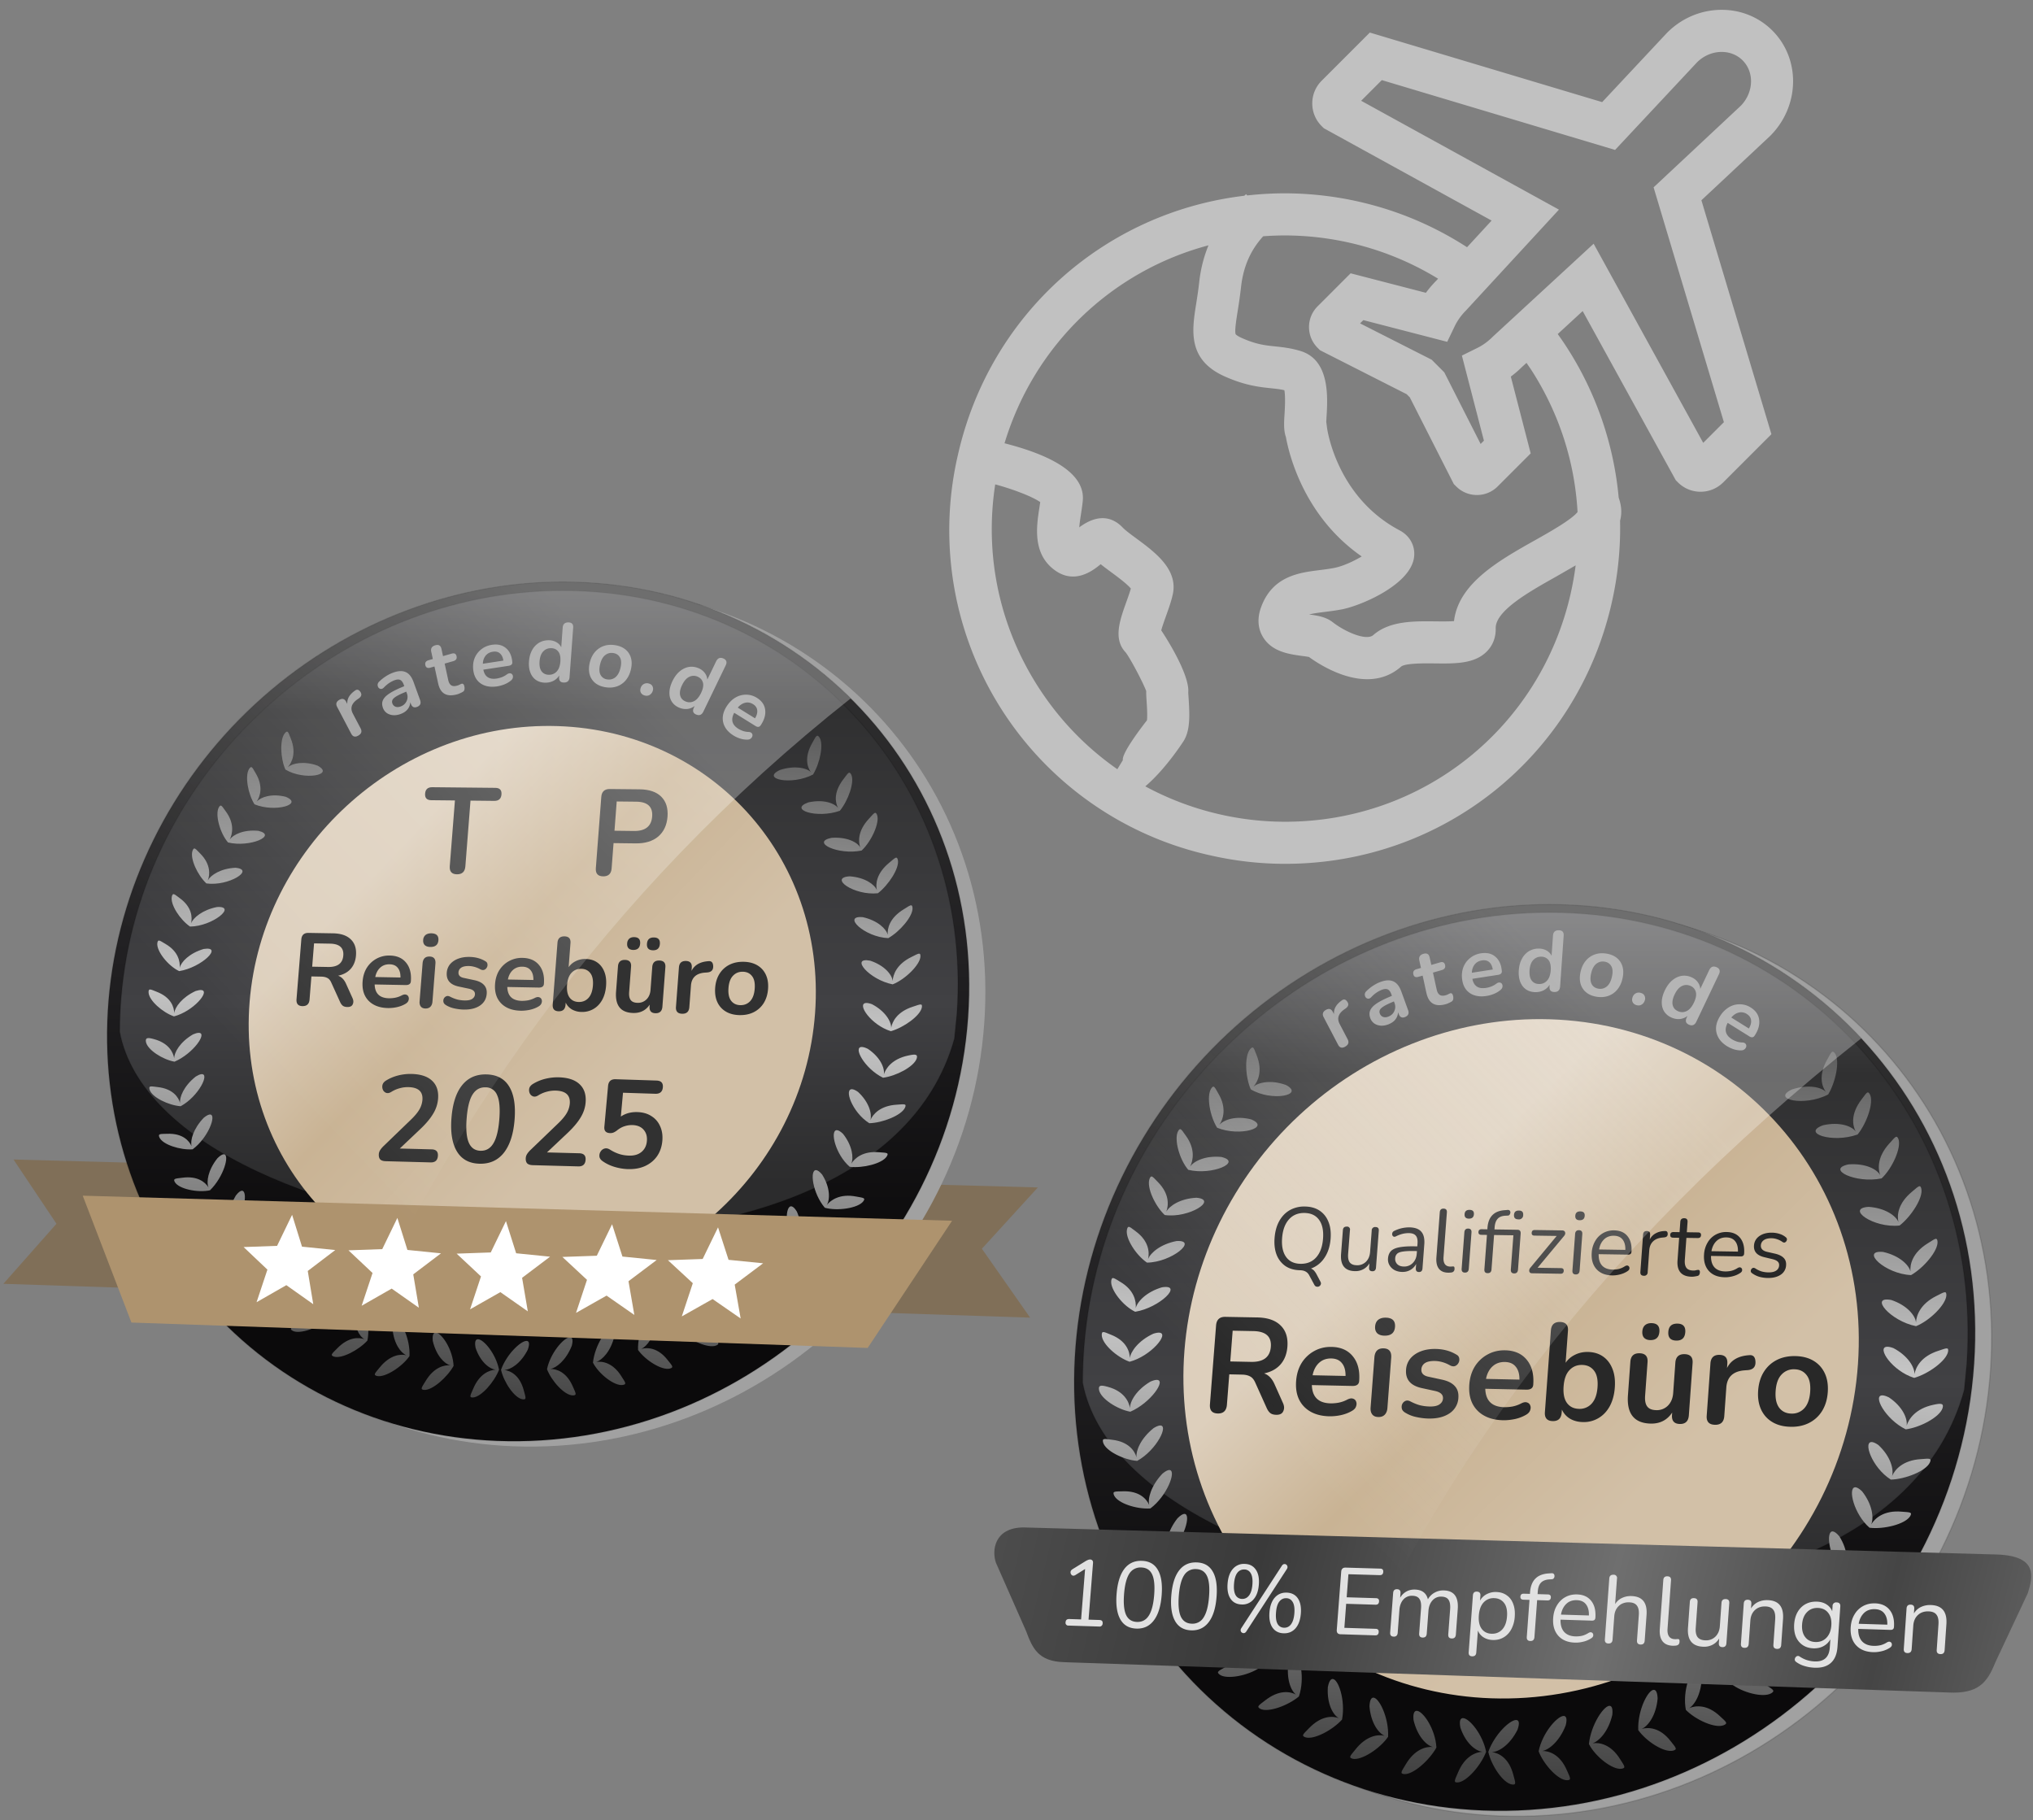 <svg xmlns="http://www.w3.org/2000/svg" width="793.701" height="710.551" viewBox="0 0 210 188" xmlns:v="https://vecta.io/nano"><rect x="0" y="0" width="210" height="188" fill="#808080" stroke="none"/><style><![CDATA[.B{stroke-opacity:.132}.C{stroke-linecap:round}.D{stroke-width:.116}]]></style><defs><linearGradient y2="121.22" x2="-321.793" y1="53.876" x1="-321.793" id="A" href="#B"/><linearGradient id="B" href="#W"><stop offset="0" stop-color="#333"/><stop offset=".565" stop-color="#212022"/><stop offset="1" stop-color="#0b0a0b"/></linearGradient><linearGradient y2="113.335" x2="-322.866" y1="51.35" x1="-322.866" id="C" href="#D"/><linearGradient id="D" href="#W"><stop offset="0" stop-color="#5c5c5e"/><stop offset=".26" stop-color="#303031"/><stop offset=".719" stop-color="#414144"/><stop offset="1" stop-color="#2c2c2d"/></linearGradient><linearGradient y2="98.58" x2="-318.816" y1="73.698" x1="-337.639" id="E" href="#W"><stop offset="0" stop-color="#fff"/></linearGradient><linearGradient y2="104.584" x2="-153" y1="82.894" x1="-175.813" id="F" href="#G"/><linearGradient id="G" href="#W"><stop offset="0" stop-color="#ddcfbc"/><stop offset=".444" stop-color="#c9b394"/><stop offset="1" stop-color="#d2c0a7"/></linearGradient><linearGradient y2="276.552" x2="-1239.895" y1="270.449" x1="-1252.051" id="H" href="#I"/><linearGradient id="I" href="#W"><stop offset="0" stop-color="#515151"/><stop offset="1" stop-color="#3a3a3a"/></linearGradient><linearGradient y2="67.595" x2="-159.301" y1="138.363" x1="-164.616" id="J" href="#K"/><linearGradient id="K" href="#W"><stop offset="0" stop-color="#393939"/><stop offset=".592" stop-color="#c5c5c5"/><stop offset="1" stop-color="#5d5d5d"/></linearGradient><linearGradient y2="89.536" x2="187.265" y1="22.394" x1="187.265" id="L" href="#B"/><linearGradient y2="82.221" x2="186.224" y1="19.785" x1="186.224" id="M" href="#D"/><linearGradient y2="87.268" x2="185.728" y1="34.494" x1="185.728" id="N" href="#W"><stop offset="0" stop-color="#fff"/><stop offset="1" stop-color="#575759" stop-opacity="0"/></linearGradient><linearGradient y2="75.046" x2="352.436" y1="51.469" x1="329.34" id="O" href="#G"/><linearGradient y2="31.968" x2="342.797" y1="103.939" x1="338.187" id="P" href="#K"/><linearGradient y2="102.78" x2="396.665" y1="74.774" x1="280.77" id="Q" href="#W"><stop offset="0" stop-color="#fff"/><stop offset=".1" stop-color="#4d4d4d"/><stop offset=".311" stop-color="#3a3a3a"/><stop offset=".581" stop-color="#6f6f6f"/><stop offset=".792" stop-color="#454545"/><stop offset=".914" stop-color="#5f5f5f"/><stop offset="1" stop-color="#969696"/></linearGradient><linearGradient href="#I" id="R" x1="-1252.051" y1="270.449" x2="-1239.895" y2="276.552"/><linearGradient id="S" x1="-145.744" y1="69.973" x2="-183.53" y2="106.146" href="#W"><stop offset="0" stop-color="#fff" stop-opacity=".294"/><stop offset="1" stop-color="#fff" stop-opacity="0"/></linearGradient><linearGradient id="T" x1="354.405" y1="35.877" x2="318.755" y2="70.197" href="#W"><stop offset="0" stop-color="#fdfdfd" stop-opacity=".294"/><stop offset="1" stop-color="#fdfdfd" stop-opacity="0"/></linearGradient><path id="U" d="M-116.898 97.831c-1.677 23.566-22.384 42.027-45.781 41.11-11.061-.433-21.212-5.245-28.255-13.32-6.978-8.001-10.363-18.586-9.462-29.458.899-10.839 5.991-21.16 14.191-28.748 8.239-7.625 18.998-11.918 29.963-11.906 23.191.024 41.011 18.911 39.344 42.322"/><path id="V" d="M384.87 63.351c-1.608 23.626-22.132 42.139-45.383 41.228-10.993-.431-21.094-5.251-28.115-13.347-6.957-8.021-10.35-18.636-9.482-29.539.865-10.871 5.9-21.223 14.031-28.833 8.17-7.647 18.853-11.953 29.75-11.942 23.045.024 40.797 18.961 39.199 42.433"/><linearGradient id="W" gradientUnits="userSpaceOnUse"/></defs><g transform="translate(0 -109)"><g transform="matrix(1.003 0 0 1.003 273.829 111.063)"><g transform="matrix(1.06 0 0 1.06 -47.732 -.393)"><path d="M-211.217 111.081l99.526 2.714-5.438 5.956 4.686 6.693-99.756-3.285 5.159-5.836-4.177-6.243" fill="#806f58"/><use href="#U" fill="#a1a1a1" paint-order="normal"/><g stroke="#000" class="C B"><use href="#U" x="-1.578" y="-0.526" fill="url(#A)" paint-order="normal" class="D"/><path d="M-119.559 96.966l-.237 2.368c-8.106 29.235-76.918 21.43-81.102-.655.002-1.097.048-2.206.141-3.324 1.814-21.925 20.864-39.575 42.959-39.543 22.549.032 39.863 18.399 38.239 41.153" fill="url(#C)" stroke-width=".113" paint-order="normal"/></g><path d="M-134.672 96.923c-1.075 14.634-13.898 26.163-28.47 25.711-14.381-.447-24.976-12.422-23.847-26.709 1.125-14.23 13.485-25.655 27.789-25.578 14.492.078 25.553 11.906 24.535 26.481" fill="url(#E)" paint-order="markers fill stroke"/><path d="M-133.337 96.861c-1.127 15.388-14.62 27.503-29.938 27.005-15.107-.49-26.213-13.092-25-28.096 1.208-14.941 14.21-26.92 29.231-26.811 15.229.11 26.827 12.573 25.708 27.895" fill="url(#F)" paint-order="normal"/><path d="M-184.606 69.517c-.061-.022-.132.023-.235.137-.529.615-.435 2.461.042 3.541 1.84 1.107 4.833.52 3.128-.379-1.32-.478-2.441-.234-2.895.151.4-.444.854-1.39.296-2.771-.16-.417-.236-.643-.337-.68m51.46.4c-.112.036-.227.266-.461.689-.803 1.401-.481 2.376-.134 2.837-.413-.402-1.544-.673-2.994-.211-1.913.882 1.105 1.542 3.203.447.671-1.096 1.065-2.981.61-3.619-.09-.118-.156-.166-.223-.144m-54.959 3.043c-.064-.014-.127.042-.214.169-.441.678-.107 2.458.521 3.447 1.992.82 4.815-.008 3.026-.733-1.365-.346-2.425.033-2.824.476.337-.492.673-1.469-.077-2.741-.218-.385-.325-.596-.432-.618m58.079.544c-.115.02-.262.234-.554.625-.992 1.287-.794 2.295-.519 2.806-.348-.462-1.401-.874-2.885-.55-1.983.7.835 1.611 3.055.817.818-1.001 1.458-2.818 1.102-3.522-.072-.131-.13-.189-.199-.177m-61.048 3.195c-.065-.005-.123.054-.199.187-.378.712.136 2.515.901 3.395 2.103.517 4.841-.675 2.953-1.129-1.411-.143-2.454.358-2.79.849.267-.53.493-1.548-.377-2.734-.255-.36-.381-.558-.49-.569m63.58.707c-.116.009-.282.209-.609.573-1.109 1.196-1.034 2.246-.838 2.797-.275-.513-1.294-1.053-2.8-.942-2.051.416.63 1.708 2.929 1.234.951-.882 1.785-2.723 1.499-3.464-.058-.139-.11-.202-.18-.197m-66.151 3.46c-.066.002-.116.071-.173.213-.277.753.494 2.386 1.343 3.182 2.154.307 4.774-1.349 2.826-1.52-1.429.064-2.398.708-2.688 1.227.217-.55.295-1.578-.74-2.614-.305-.316-.459-.492-.569-.487m68.205.891c-.116-.006-.308.169-.682.486-1.264 1.036-1.347 2.094-1.206 2.667-.223-.541-1.143-1.231-2.64-1.339-2.077.119.414 1.894 2.739 1.643 1.029-.792 2.112-2.451 1.939-3.233-.037-.147-.079-.219-.149-.224m-70.25 3.546c-.065.012-.105.087-.141.234-.17.778.809 2.26 1.771 2.914 2.195-.018 4.598-2.017 2.628-1.898-1.417.273-2.317 1.039-2.532 1.59.138-.572.093-1.583-1.088-2.446-.35-.265-.528-.415-.637-.394m71.708 1.085c-.113-.025-.327.124-.742.386-1.395.85-1.605 1.889-1.552 2.482-.139-.574-.969-1.392-2.424-1.719-2.058-.186.155 1.945 2.476 2.038 1.128-.639 2.41-2.133 2.356-2.941-.015-.153-.046-.231-.114-.246m-73.066 3.427c-.116-.024-.165.046-.194.245-.095.787 1.066 2.224 2.122 2.72 2.19-.348 4.343-2.464 2.382-2.151-1.393.411-2.196 1.262-2.331 1.834.052-.581-.111-1.585-1.378-2.322-.301-.182-.485-.301-.601-.326m73.783 1.271c-.128.022-.344.137-.694.314-1.467.712-1.805 1.74-1.841 2.34-.05-.594-.765-1.499-2.175-1.973-2.021-.393-.087 1.859 2.178 2.3 1.204-.469 2.673-1.906 2.7-2.722.001-.206-.04-.28-.168-.259m-69.7 3.535c-.128-.013-.308.016-.547.09-1.331.614-2.013 1.57-2.091 2.15-.003-.58-.31-1.536-1.684-2.067-.654-.266-.806-.357-.807.042.021.786 1.364 1.96 2.471 2.344 1.889-.496 3.553-2.476 2.658-2.559m64.589 1.255c-.959.049.481 2.151 2.404 2.741 1.24-.347 2.861-1.5 3.01-2.31.064-.411-.114-.323-.854-.076-1.548.49-2.028 1.461-2.125 2.058.011-.6-.56-1.612-1.872-2.297-.241-.087-.426-.122-.563-.115m-64.857 2.902c-.13.002-.309.051-.541.149-1.273.743-1.834 1.757-1.827 2.337-.088-.569-.52-1.485-1.948-1.871-.681-.197-.858-.131-.8.26.137.767 1.613 1.717 2.776 1.926 1.815-.773 3.253-2.83 2.34-2.802m64.472 1.376c-.96-.07.227 2.107 2.026 2.985 1.269-.159 2.997-1.068 3.267-1.853.125-.401-.054-.476-.812-.305-1.583.332-2.189 1.255-2.375 1.835.101-.597-.329-1.665-1.558-2.486-.229-.112-.411-.167-.548-.177m-64.226 2.644c-.129.021-.301.092-.518.224-1.164.92-1.591 2.004-1.528 2.579-.143-.555-.693-1.389-2.177-1.553-.71-.09-.882-.14-.786.241.211.747 1.834 1.529 3.02 1.621 1.745-.945 2.895-3.257 1.989-3.112m63.318 1.469c-.932-.192-.092 2.234 1.601 3.292 1.272-.032 3.124-.754 3.47-1.513.164-.389-.028-.346-.798-.288-1.603.095-2.319.924-2.561 1.486.16-.587-.119-1.721-1.202-2.723-.208-.146-.377-.227-.51-.255m-62.414 2.447c-.137-.021-.349.072-.647.315-1.031 1.077-1.329 2.214-1.183 2.77-.223-.524-.865-1.272-2.372-1.212-.722.017-.902-.007-.752.354.318.703 2.027 1.24 3.226 1.155 1.493-1.103 2.322-3.294 1.728-3.381m60.831 1.521c-.638.059-.119 2.345 1.279 3.557 1.253.155 3.151-.302 3.602-1.007.218-.363.024-.348-.741-.405-1.587-.143-2.387.589-2.706 1.114.243-.562.113-1.744-.803-2.903-.274-.264-.484-.37-.631-.356m-1.988 3.881c-.635-.031-.346 2.242.848 3.654 1.206.34 3.214.05 3.73-.61.252-.341.058-.347-.693-.479-1.556-.3-2.45.34-2.841.816.321-.524.335-1.703-.456-2.952-.246-.292-.441-.422-.588-.429m-57.542-1.54c-.14-.001-.344.115-.619.385-.931 1.17-1.091 2.313-.866 2.837-.298-.482-1.046-1.15-2.552-.942-.723.087-.905.083-.719.426.387.666 2.228 1.054 3.415.792 1.336-1.306 1.946-3.496 1.34-3.498m1.737 3.544c-.141.016-.33.157-.566.463-.763 1.288-.766 2.44-.489 2.938-.345-.449-1.181-.996-2.657-.569-.711.193-.894.215-.659.525.482.597 2.322.68 3.487.303 1.215-1.426 1.497-3.726.884-3.661m53.419 1.517c-.63-.103-.701 2.259.341 3.789 1.16.458 3.105.489 3.708-.092.297-.303.107-.337-.609-.579-1.482-.528-2.446-.021-2.879.416.369-.491.552-1.668-.041-3.028-.198-.327-.374-.482-.519-.506m-51.247 1.754c-.138.035-.306.201-.498.538-.577 1.381-.435 2.535-.087 2.984-.41-.39-1.303-.824-2.717-.183-.683.296-.863.345-.583.615.568.516 2.398.342 3.509-.203 1.008-1.585.974-3.901.377-3.751m48.46 1.448c-.597-.19-1.003 2.163-.206 3.84 1.07.628 2.953.926 3.63.437.336-.257.155-.319-.512-.666-1.376-.745-2.375-.361-2.865.009.434-.434.766-1.6.385-3.042-.146-.354-.294-.534-.432-.578m-45.645 1.551c-.16-.04-.357.131-.57.602-.445 1.428-.173 2.54.241 2.929-.467-.322-1.424-.647-2.781.131-.656.362-.833.429-.527.669.62.455 2.519.1 3.55-.604.716-1.58.566-3.607.086-3.726m42.247 1.319c-.515.09-.992 2.135-.501 3.784.954.785 2.868 1.277 3.585.857.357-.223.185-.303-.44-.716-1.286-.882-2.33-.617-2.864-.321.49-.367.948-1.477.714-2.956-.146-.492-.322-.678-.493-.648m-39.261 1.224c-.171-.022-.348.173-.492.668-.236 1.472.195 2.529.648 2.874-.5-.273-1.499-.45-2.743.519-.604.455-.77.547-.428.738.687.355 2.466-.287 3.433-1.089.566-1.64.096-3.646-.418-3.71m35.78 1.157c-.538.031-1.338 2.027-1.015 3.722.867.878 2.598 1.654 3.363 1.343.383-.169.226-.274-.326-.778-1.129-1.069-2.185-.959-2.742-.717.52-.317 1.131-1.357 1.12-2.862-.071-.511-.22-.719-.4-.708m-32.372 1.01c-.17.005-.324.222-.421.728-.094 1.485.466 2.445.969 2.718-.54-.195-1.551-.245-2.655.895-.538.539-.692.654-.322.791.738.247 2.413-.625 3.264-1.559.328-1.699-.324-3.589-.834-3.573m28.538.95c-.518-.05-1.479 1.808-1.411 3.541.72 1.001 2.294 2.001 3.089 1.806.4-.111.262-.239-.205-.821-.95-1.229-1.992-1.25-2.573-1.092.556-.239 1.278-1.167 1.415-2.671-.019-.517-.143-.746-.316-.763m-24.953.695c-.167.026-.289.258-.312.77.12 1.476.811 2.364 1.342 2.585-.56-.14-1.601-.039-2.599 1.203-.488.588-.63.718-.246.817.765.172 2.434-.889 3.15-1.935.083-1.722-.833-3.516-1.335-3.44m21.047.716c-.497-.111-1.703 1.626-1.886 3.358.56 1.101 2.085 2.289 2.889 2.172.406-.071.281-.212-.123-.84-.819-1.32-1.858-1.496-2.447-1.396.572-.183 1.411-1.025 1.763-2.499.057-.516-.031-.758-.196-.795m-17.091.449c-.257-.06-.42.165-.357.8.334 1.436 1.146 2.235 1.709 2.373-.581-.055-1.6.172-2.418 1.544-.403.652-.526.802-.128.842.79.056 2.243-1.224 2.86-2.334-.077-1.575-1.1-3.092-1.666-3.225m12.915.445c-.59.094-1.853 1.538-2.174 3.106.446 1.153 1.708 2.54 2.512 2.543.408-.012.306-.169.002-.852-.61-1.433-1.6-1.733-2.192-1.72.587-.098 1.528-.838 2.087-2.251.162-.631.033-.868-.235-.825m-8.85.19c-.254-.025-.386.222-.26.847.475 1.393 1.372 2.058 1.955 2.11-.588.033-1.572.378-2.19 1.852-.308.703-.41.868-.006.849.798-.062 2.063-1.511 2.517-2.697-.307-1.54-1.458-2.906-2.017-2.96m4.676.162c-.566.014-1.925 1.295-2.467 2.804.269 1.212 1.305 2.747 2.092 2.869.401.049.324-.123.125-.846-.389-1.513-1.317-1.928-1.897-2.003.588-.01 1.587-.608 2.276-1.962.222-.614.128-.869-.129-.862" fill="url(#J)"/><path d="M-204.489 114.595l84.464 2.435-8.2 12.359-71.532-2.467-4.732-12.327" fill="#ae936e"/><path d="M-182.093 125.139l-2.613-1.85-2.893 1.657 1.054-3.167-2.313-2.192 3.252-.117 1.46-3.016.962 3.094 3.232.329-2.673 2.033.534 3.228m10.261.344l-2.641-1.859-2.917 1.665 1.058-3.182-2.339-2.202 3.282-.117 1.468-3.03.976 3.109 3.263.331-2.695 2.042.545 3.244m10.587.352l-2.67-1.869-2.943 1.672 1.062-3.197-2.365-2.214 3.313-.117 1.477-3.045.991 3.125 3.295.333-2.717 2.052.556 3.26m10.349.346l-2.699-1.878-2.967 1.68 1.066-3.212-2.391-2.224 3.344-.118 1.485-3.059 1.006 3.14 3.327.335-2.739 2.061.567 3.276m10.331.344l-2.727-1.888-2.992 1.687 1.07-3.227-2.418-2.235 3.375-.118 1.494-3.073 1.021 3.155 3.359.337-2.761 2.071.578 3.291" paint-order="normal" fill="#fff"/><g transform="matrix(.742 0 0 .742 599.501 -129.028)"><path d="M-1034.546 286.253c-.68-.01-.992-.365-.937-1.067l.675-8.602-3.1-.033c-.582-.006-.851-.296-.805-.868.044-.561.357-.839.939-.833l8.248.084c.586.006.857.291.813.854-.045.574-.36.858-.946.852l-3.111-.034-.673 8.608c-.055.702-.423 1.048-1.103 1.039" fill="url(#R)"/><path d="M-1023.99 286.433c-1.091-.015-2.029-.269-2.815-.76-.774-.491-1.352-1.171-1.733-2.04-.38-.879-.524-1.904-.433-3.075.092-1.181.395-2.2.91-3.056s1.196-1.515 2.043-1.974c.848-.47 1.823-.7 2.924-.689s2.041.261 2.818.749c.778.478 1.36 1.151 1.744 2.02s.532 1.892.442 3.067c-.091 1.186-.395 2.214-.913 3.084a5.42 5.42 0 0 1-2.054 1.994c-.852.469-1.829.696-2.932.681m.136-1.761c1.038.014 1.874-.333 2.508-1.04s1-1.697 1.097-2.967c.098-1.281-.115-2.276-.639-2.986-.514-.71-1.294-1.07-2.343-1.082-1.037-.011-1.871.332-2.502 1.028s-.996 1.683-1.095 2.961c-.098 1.267.113 2.262.634 2.983s1.301 1.09 2.339 1.104" fill="url(#R)"/><path d="M-1015.405 286.522c-.689-.01-1.006-.368-.952-1.074l.713-9.331c.053-.694.429-1.037 1.128-1.03l3.893.04c1.251.013 2.194.333 2.827.961s.909 1.5.825 2.614-.491 1.984-1.22 2.608c-.728.613-1.718.912-2.97.896l-2.878-.036-.252 3.307c-.054.707-.425 1.055-1.115 1.046m1.49-5.973l2.554.031c1.489.018 2.283-.616 2.38-1.901.096-1.274-.6-1.919-2.089-1.935l-2.553-.027-.292 3.833" fill="url(#H)"/></g><g fill="#313131"><path d="M-165.94 111.49c-.994-.027-1.724-.422-2.189-1.186-.465-.771-.642-1.854-.534-3.249.11-1.41.455-2.475 1.036-3.195s1.368-1.069 2.361-1.046c1.002.023 1.734.407 2.195 1.153.469.747.65 1.823.541 3.229s-.456 2.483-1.041 3.228c-.584.737-1.374 1.093-2.369 1.066m.098-1.258c.541.014.959-.227 1.252-.723.302-.496.494-1.28.577-2.35s.011-1.847-.214-2.332a1.18 1.18 0 0 0-1.137-.758c-.533-.013-.949.221-1.249.701-.299.472-.491 1.242-.574 2.31s-.013 1.857.21 2.367.601.771 1.134.785m14.322 1.782q-.639-.021-1.287-.212-.648-.191-1.171-.561-.273-.191-.31-.448-.024-.268.116-.482.142-.226.377-.292.249-.077.535.102.423.269.87.417.446.148.965.165.76.025 1.217-.35.471-.386.531-1.053.062-.679-.311-1.104-.372-.437-1.083-.46-.386-.012-.76.109-.373.11-.751.413-.117.093-.295.185-.177.079-.37.073-.615-.02-.561-.614l.36-3.963q.062-.679.737-.657l3.969.128q.676.022.617.664-.058.642-.734.621l-3.137-.101-.21 2.315q.683-.464 1.612-.434.808.026 1.367.397.572.359.842.988.283.617.209 1.429-.076.836-.508 1.467-.431.618-1.164.959-.72.329-1.673.298zm-23.531-.769c-.252-.007-.433-.067-.543-.182-.101-.122-.143-.295-.125-.517.011-.135.057-.265.138-.391a2.29 2.29 0 0 1 .34-.397l2.581-2.491c.394-.373.682-.712.864-1.018a2.22 2.22 0 0 0 .312-.949c.064-.811-.391-1.228-1.362-1.251a2.89 2.89 0 0 0-.815.1 2.97 2.97 0 0 0-.846.362c-.183.115-.347.147-.493.096a.54.54 0 0 1-.32-.294c-.067-.153-.082-.312-.045-.478.045-.166.158-.306.341-.421.357-.222.749-.388 1.177-.497.435-.109.866-.159 1.293-.149.893.021 1.561.239 2.003.655.451.417.647 1.003.588 1.759a3.27 3.27 0 0 1-.483 1.459c-.274.464-.69.96-1.247 1.488l-1.99 1.886 3.097.081c.436.011.637.224.605.639-.034.43-.268.64-.704.628l-4.364-.117"/><path d="M-160.765 111.63c-.256-.007-.439-.068-.551-.183-.103-.123-.145-.297-.128-.521.01-.136.057-.267.138-.393a2.3 2.3 0 0 1 .343-.4l2.609-2.507c.398-.375.689-.717.873-1.025a2.22 2.22 0 0 0 .314-.955c.062-.816-.399-1.236-1.383-1.259a2.94 2.94 0 0 0-.825.101 3.01 3.01 0 0 0-.857.364c-.185.116-.351.148-.5.096s-.256-.15-.325-.296c-.068-.154-.084-.314-.047-.481.045-.167.16-.308.345-.424a4.21 4.21 0 0 1 1.191-.501c.441-.11.877-.16 1.309-.15.904.021 1.582.241 2.031.66.458.42.658 1.01.6 1.771-.039.513-.201 1.002-.486 1.469-.277.467-.697.966-1.259 1.498l-2.011 1.898 3.137.083c.441.012.646.226.615.643-.033.433-.27.644-.712.632l-4.422-.119m-22.371-15.451c-.422-.008-.615-.232-.58-.672l.466-5.805c.035-.432.266-.644.694-.637l2.385.04c.766.013 1.343.209 1.73.589.388.373.555.893.502 1.559-.042.526-.212.96-.511 1.302-.298.335-.707.558-1.226.668.329.113.586.375.772.785l.634 1.405c.096.216.1.413.013.592-.081.179-.257.266-.528.26-.179-.004-.321-.043-.428-.119-.106-.082-.196-.204-.269-.366l-.853-1.879c-.101-.229-.231-.381-.39-.458-.152-.083-.354-.127-.605-.131l-.94-.018-.179 2.237c-.035.439-.264.655-.686.647m.941-3.831l1.544.028c.925.017 1.418-.354 1.479-1.114.06-.752-.373-1.137-1.297-1.152l-1.544-.027-.182 2.264"/><path d="M-174.83 96.367c-.551-.011-1.018-.124-1.4-.339s-.667-.515-.855-.899c-.182-.384-.252-.837-.211-1.357.04-.507.178-.949.414-1.325a2.54 2.54 0 0 1 2.226-1.182c.691.012 1.218.242 1.582.69.371.448.526 1.053.466 1.815-.019.247-.189.368-.508.362l-3.009-.057c.024.876.487 1.323 1.39 1.341a3.2 3.2 0 0 0 .583-.049c.223-.042.435-.115.637-.219.181-.097.33-.124.446-.082.117.036.195.108.233.215.045.108.042.229-.008.362-.043.126-.145.235-.306.326-.244.142-.523.247-.834.315a3.93 3.93 0 0 1-.845.083m.157-4.251c-.365-.007-.67.101-.913.324s-.404.527-.481.913l2.45.046c.006-.408-.083-.721-.265-.938-.175-.224-.439-.339-.791-.345m3.948-1.686c-.233-.004-.412-.064-.536-.18-.117-.122-.167-.287-.151-.494a.67.67 0 0 1 .228-.488c.142-.111.33-.165.563-.161.493.008.722.233.688.674s-.299.658-.792.649m-.47 5.98c-.2-.004-.349-.067-.446-.19s-.137-.291-.12-.505l.29-3.682c.036-.455.26-.678.673-.671.42.007.612.239.576.693l-.289 3.684c-.017.214-.083.381-.199.499s-.278.176-.484.171m3.732.106a4.86 4.86 0 0 1-.906-.109c-.316-.067-.595-.176-.837-.329-.134-.083-.213-.182-.238-.297-.024-.121-.012-.232.036-.331a.48.48 0 0 1 .238-.227c.111-.045.233-.032.368.037a3.47 3.47 0 0 0 .731.286 3.45 3.45 0 0 0 .687.084c.321.006.563-.043.725-.147.17-.111.261-.257.275-.438.022-.282-.171-.467-.58-.555l-.988-.21c-.836-.177-1.225-.627-1.169-1.35a1.44 1.44 0 0 1 .326-.829c.199-.231.46-.407.784-.529s.69-.179 1.098-.172c.589.01 1.104.15 1.545.42.122.069.188.164.199.286a.49.49 0 0 1-.066.331.48.48 0 0 1-.248.217c-.11.038-.233.023-.368-.047a2.54 2.54 0 0 0-.584-.242c-.184-.05-.362-.077-.536-.08-.328-.006-.576.047-.745.157-.163.111-.251.26-.266.448-.023.295.153.479.529.553l.988.21c.429.089.745.242.95.461.211.219.303.51.274.872-.038.49-.259.872-.663 1.146-.403.267-.923.395-1.558.382m5.534.113c-.558-.011-1.03-.125-1.417-.341a2.07 2.07 0 0 1-.867-.905c-.185-.387-.257-.842-.216-1.365.04-.51.178-.954.416-1.333.244-.378.559-.672.945-.88a2.57 2.57 0 0 1 1.305-.309c.699.012 1.233.244 1.603.694.376.451.535 1.06.476 1.826-.019.249-.19.37-.513.364l-3.045-.058c.026.882.495 1.331 1.409 1.349a3.31 3.31 0 0 0 .59-.049c.226-.043.44-.116.644-.22.183-.097.333-.125.451-.082.119.036.197.108.236.217.046.109.043.23-.008.364-.044.127-.146.236-.308.327-.247.143-.528.249-.843.317-.308.061-.593.089-.855.084m.149-4.277c-.369-.007-.677.102-.923.326s-.407.53-.485.919l2.48.046c.005-.41-.086-.725-.271-.944-.178-.225-.445-.341-.801-.347m5.753 4.395a1.92 1.92 0 0 1-.955-.252c-.271-.167-.467-.387-.588-.659l-.016.212c-.033.431-.255.643-.667.634-.418-.008-.611-.228-.578-.659l.461-5.993c.033-.423.258-.631.676-.625.425.007.621.222.588.646l-.18 2.351a1.75 1.75 0 0 1 .683-.584 2.02 2.02 0 0 1 .97-.215c.439.008.813.119 1.122.334s.54.516.693.903c.154.381.211.838.17 1.37-.04.526-.166.983-.379 1.371-.212.381-.492.673-.839.875a2.14 2.14 0 0 1-1.16.291m-.281-.967c.378.007.693-.121.943-.387.251-.272.397-.674.438-1.207.041-.539-.043-.942-.253-1.209-.209-.274-.503-.414-.881-.421s-.692.122-.942.387c-.25.258-.395.657-.436 1.195-.041.532.043.938.251 1.219.209.274.503.415.881.422m5.306 1.069c-1.222-.025-1.78-.719-1.677-2.082l.186-2.448c.032-.425.258-.633.679-.626.427.008.625.224.593.649l-.187 2.47c-.027.351.025.612.155.784s.351.261.663.267a1.16 1.16 0 0 0 .862-.328c.235-.232.368-.541.397-.926l.168-2.229c.032-.425.259-.634.68-.627.428.008.627.224.595.65l-.289 3.833c-.033.433-.257.645-.672.637s-.606-.229-.573-.662l.013-.172c-.376.554-.906.825-1.593.811m1.91-6.092c-.421-.007-.616-.22-.584-.638.031-.412.257-.614.678-.607.415.007.606.216.575.628-.032.419-.255.624-.669.617m-1.925-.033c-.197-.003-.349-.06-.456-.17-.1-.11-.143-.266-.127-.468a.65.65 0 0 1 .197-.452c.123-.106.283-.157.48-.154.421.007.615.216.584.628-.032.418-.258.624-.679.616m4.765 6.199c-.436-.009-.638-.23-.606-.663l.288-3.836c.032-.426.256-.635.672-.628s.608.224.576.65l-.024.315c.289-.577.839-.893 1.65-.946.296-.029.448.14.455.506.007.359-.185.556-.578.59l-.227.016c-.846.066-1.297.485-1.355 1.256l-.158 2.102c-.033.433-.264.646-.693.637m5.576.133c-.521-.01-.965-.125-1.333-.343a2.04 2.04 0 0 1-.826-.913c-.183-.397-.254-.86-.215-1.389s.18-.984.42-1.366.561-.675.959-.878.859-.3 1.379-.291.965.122 1.334.339a2.04 2.04 0 0 1 .829.912c.184.391.257.851.218 1.381s-.18.99-.422 1.38a2.41 2.41 0 0 1-.962.879c-.4.203-.86.299-1.381.289m.072-.967c.384.008.703-.122.956-.389.254-.274.401-.679.44-1.215.04-.543-.046-.949-.26-1.218-.213-.276-.511-.417-.895-.424s-.702.123-.955.39c-.252.26-.399.661-.439 1.204-.04.536.046.945.258 1.227.213.276.511.418.895.425"/></g><path d="M-177.71 69.895c-.307.176-.537.117-.692-.177l-1.369-2.607c-.152-.289-.082-.518.209-.686s.513-.108.665.181l.112.214c-.035-.494.217-.927.757-1.299.194-.142.368-.096.522.139s.099.437-.159.622l-.151.105c-.56.395-.702.854-.426 1.378l.751 1.428c.155.295.081.529-.22.703m4.2-2.136a1.83 1.83 0 0 1-.777.158c-.246-.015-.461-.084-.645-.204a1.02 1.02 0 0 1-.387-.509c-.096-.266-.101-.505-.015-.717s.274-.428.569-.633.711-.42 1.249-.648l.267-.113-.056-.155c-.089-.246-.21-.399-.361-.46s-.358-.035-.622.077a2.68 2.68 0 0 0-.46.255c-.155.105-.311.24-.468.403-.102.106-.201.156-.296.151s-.177-.053-.239-.128c-.059-.083-.088-.178-.086-.287a.45.45 0 0 1 .161-.306 4.07 4.07 0 0 1 .597-.483c.204-.132.394-.235.572-.311.543-.23.991-.279 1.344-.145s.621.449.807.961l.645 1.773c.115.315.025.535-.27.66s-.507.033-.622-.283l-.059-.163a1.19 1.19 0 0 1-.237.654c-.145.197-.35.344-.609.454m-.033-.719a.95.95 0 0 0 .526-.512c.107-.238.114-.486.021-.742l-.059-.162-.259.11c-.477.202-.796.38-.957.533-.158.146-.202.313-.135.5a.51.51 0 0 0 .32.325c.154.054.336.037.544-.051m5.447-1.16c-1.026.291-1.646-.06-1.862-1.052l-.359-1.649-.412.117c-.264.075-.422-.009-.475-.251s.053-.401.317-.476l.411-.117-.153-.704c-.071-.325.06-.535.393-.629.327-.093.526.022.597.347l.153.704.84-.239c.264-.075.423.008.476.251s-.053.402-.317.477l-.84.239.347 1.596c.054.248.15.418.288.511s.331.104.58.033a1.17 1.17 0 0 0 .233-.091c.065-.035.124-.063.176-.083.062-.023.12-.017.172.017s.092.111.121.246a.7.7 0 0 1 .005.295.32.32 0 0 1-.147.215 2.02 2.02 0 0 1-.258.131 1.77 1.77 0 0 1-.287.114m3.877-.771c-.449.068-.842.044-1.18-.072a1.64 1.64 0 0 1-.811-.588c-.198-.277-.313-.623-.347-1.038-.033-.404.022-.771.164-1.1.148-.33.363-.602.646-.818.288-.222.624-.362 1.007-.421.562-.086 1.02.021 1.373.323.359.301.564.755.614 1.362.016.197-.105.316-.365.355l-2.449.374c.133.686.567.973 1.302.861.141-.021.296-.061.467-.12a1.99 1.99 0 0 0 .488-.26c.134-.101.251-.143.351-.126a.27.27 0 0 1 .217.137c.05.079.064.174.04.285-.019.105-.087.205-.206.298a2.42 2.42 0 0 1-.636.364c-.239.09-.464.151-.675.183m-.425-3.365c-.297.046-.53.173-.699.382s-.259.471-.272.785l1.994-.305c-.048-.322-.161-.555-.337-.701-.171-.152-.4-.206-.687-.162m5.112 3.009c-.348-.001-.649-.085-.902-.253s-.434-.406-.558-.714c-.123-.313-.17-.68-.139-1.101.032-.426.132-.79.3-1.092a1.87 1.87 0 0 1 .663-.712c.278-.167.591-.251.939-.251a1.5 1.5 0 0 1 .753.186 1.13 1.13 0 0 1 .478.494l.14-1.903c.025-.34.206-.51.543-.511.343 0 .502.17.477.51l-.353 4.815c-.025.346-.207.519-.544.518s-.493-.174-.468-.52l.012-.17a1.42 1.42 0 0 1-.552.518c-.238.124-.5.186-.788.185m.342-.769a.99.99 0 0 0 .758-.323c.201-.221.318-.545.349-.972.032-.432-.037-.754-.207-.964-.169-.216-.406-.324-.71-.324a.99.99 0 0 0-.757.324c-.2.21-.316.532-.348.963s.037.751.205.972c.169.216.405.325.71.325m5.484 1.21c-.406-.065-.738-.204-.999-.417a1.6 1.6 0 0 1-.532-.817c-.093-.336-.092-.713.004-1.13s.262-.764.498-1.043a1.96 1.96 0 0 1 .859-.596c.337-.119.708-.146 1.114-.082s.739.202 1 .415a1.6 1.6 0 0 1 .534.817c.095.331.095.706-.002 1.124s-.264.769-.501 1.053a1.96 1.96 0 0 1-.861.596c-.337.118-.709.145-1.115.08m.176-.762a.97.97 0 0 0 .795-.206c.232-.191.397-.497.495-.92s.082-.761-.052-.998c-.132-.243-.348-.388-.647-.435s-.564.022-.795.207c-.23.18-.394.484-.493.911-.098.422-.081.758.049 1.006a.84.84 0 0 0 .646.436m3.636 1.561c-.176-.049-.3-.144-.37-.284s-.068-.295-.007-.467a.63.63 0 0 1 .784-.41c.182.051.302.145.362.282a.56.56 0 0 1 .013.452.67.67 0 0 1-.304.38c-.137.082-.296.098-.478.047m3.371 1.192c-.317-.132-.559-.326-.726-.583s-.241-.553-.236-.896.106-.717.295-1.109c.192-.397.423-.709.692-.936s.565-.376.878-.434c.318-.056.636-.018.953.113a1.44 1.44 0 0 1 .615.463c.152.202.235.42.246.655l.858-1.776c.153-.317.384-.413.692-.286s.393.353.24.67l-2.169 4.491c-.156.323-.387.42-.695.292s-.383-.353-.228-.675l.077-.159a1.41 1.41 0 0 1-.702.289c-.264.029-.527-.011-.79-.12m.606-.609c.277.115.549.107.815-.024s.499-.404.691-.802.255-.738.181-1.004-.246-.465-.524-.58a.94.94 0 0 0-.815.025c-.263.127-.492.391-.686.794s-.254.735-.185 1.011.245.465.523.58m4.66 3.31c-.377-.235-.653-.509-.827-.823a1.73 1.73 0 0 1-.214-1.009c.036-.356.177-.716.425-1.08.241-.355.523-.621.844-.8s.665-.261 1.017-.256c.36.004.701.105 1.024.306.473.293.742.679.805 1.157s-.079.988-.442 1.52c-.118.173-.286.192-.504.056l-2.06-1.279c-.352.651-.22 1.168.398 1.552.118.073.26.141.424.204a1.79 1.79 0 0 0 .533.102c.166.004.28.045.343.124a.28.28 0 0 1 .071.253.42.42 0 0 1-.158.261c-.083.075-.199.112-.349.112a2.19 2.19 0 0 1-.71-.113 3.01 3.01 0 0 1-.62-.286m1.898-3.046c-.25-.155-.507-.201-.769-.138s-.502.22-.718.471l1.678 1.041c.176-.296.246-.562.211-.796-.027-.236-.161-.429-.402-.578" fill="#989898"/><path d="M-180.762 134.197c-4.451-2.237-8.443-5.31-11.751-9.102-6.978-8.001-10.363-18.586-9.462-29.458.899-10.839 5.991-21.16 14.191-28.748 8.239-7.625 18.998-11.918 29.963-11.906 11.037.012 20.857 4.295 27.939 11.305-23.742 18.78-39.906 41.869-50.88 67.909z" fill="url(#S)" paint-order="normal"/></g><g transform="matrix(1.115 0 0 1.115 -497.144 68.346)"><g stroke="#000" class="C B"><g class="D"><use href="#V" fill="#a1a1a1" paint-order="normal"/><use href="#V" x="-1.521" y="-0.507" fill="url(#L)" paint-order="normal"/></g><path d="M382.679 62.83l-.232 2.4c-8.064 29.621-77.173 21.714-81.431-.661-.001-1.112.043-2.235.133-3.367 1.765-22.213 20.845-40.096 43.029-40.066 22.64.031 40.072 18.639 38.501 41.694" fill="url(#M)" stroke-width=".114" paint-order="normal"/></g><path d="M367.706 62.744c-1.051 14.965-14.023 26.751-28.79 26.274-7.021-.227-13.499-3.259-18.023-8.408-4.497-5.118-6.707-11.923-6.163-18.929.542-6.993 3.785-13.65 9.029-18.527 5.26-4.893 12.125-7.617 19.108-7.562 14.683.117 25.886 12.249 24.839 27.153" fill="url(#N)" paint-order="normal"/><path d="M372.627 62.848c-1.225 17.615-16.505 31.466-33.873 30.868-8.244-.284-15.84-3.861-21.138-9.914-5.261-6.011-7.84-13.991-7.198-22.202.64-8.192 4.438-15.991 10.576-21.712 6.161-5.741 14.206-8.949 22.396-8.901 17.253.101 30.456 14.333 29.237 31.862" fill="url(#O)" paint-order="normal"/><path d="M316.734 33.612c-.063-.023-.137.024-.244.144-.548.645-.446 2.581.053 3.714 1.915 1.16 5.025.542 3.251-.4-1.373-.5-2.538-.244-3.008.16.414-.466.884-1.458.301-2.906-.168-.437-.247-.674-.352-.713m53.532.382c-.117.038-.235.279-.478.724-.832 1.471-.493 2.495-.131 2.978-.431-.422-1.609-.705-3.118-.219-1.989.927 1.155 1.618 3.336.468.696-1.151 1.1-3.13.624-3.799-.094-.124-.163-.174-.233-.151m-57.159 3.231c-.066-.014-.131.044-.222.177-.457.711-.105 2.578.55 3.615 2.072.859 5.004-.011 3.143-.771-1.419-.362-2.52.036-2.934.501.349-.516.696-1.541-.087-2.875-.228-.404-.34-.625-.45-.648m60.419.533c-.12.021-.272.246-.575.656-1.029 1.352-.82 2.41-.533 2.947-.364-.485-1.462-.916-3.006-.575-2.063.737.874 1.691 3.184.856.849-1.051 1.51-2.959 1.137-3.698-.075-.138-.136-.198-.208-.186m-63.495 3.391c-.068-.005-.128.057-.206.196-.391.747.148 2.638.945 3.56 2.186.541 5.03-.711 3.067-1.185-1.466-.149-2.549.377-2.897.892.276-.556.508-1.624-.398-2.867-.265-.378-.398-.585-.51-.596m66.143.704c-.121.01-.293.219-.633.602-1.151 1.257-1.07 2.359-.864 2.937-.288-.538-1.351-1.105-2.919-.988-2.135.438.661 1.792 3.053 1.294.988-.926 1.85-2.86 1.551-3.638-.061-.146-.115-.212-.188-.207m-68.804 3.668c-.069.002-.12.075-.179.223-.286.79.52 2.503 1.404 3.337 2.239.321 4.958-1.417 2.933-1.596-1.484.068-2.49.744-2.79 1.288.224-.577.303-1.655-.776-2.741-.318-.331-.478-.516-.592-.511m70.955.899c-.121-.006-.32.177-.709.51-1.313 1.088-1.397 2.2-1.248 2.801-.234-.568-1.194-1.292-2.754-1.404-2.162.126.436 1.988 2.858 1.724 1.07-.832 2.192-2.574 2.009-3.396-.039-.155-.083-.23-.156-.235m-73.07 3.755c-.068.013-.109.091-.146.245-.174.816.846 2.37 1.848 3.056 2.281-.02 4.773-2.118 2.726-1.992-1.472.287-2.405 1.091-2.627 1.669.142-.6.093-1.66-1.137-2.565-.364-.278-.55-.435-.663-.413m74.602 1.107c-.117-.026-.34.13-.772.405-1.45.893-1.667 1.984-1.609 2.607-.147-.603-1.014-1.461-2.53-1.804-2.144-.195.167 2.042 2.585 2.139 1.173-.671 2.504-2.241 2.445-3.089-.016-.16-.049-.242-.119-.258m-76.002 3.625c-.121-.025-.171.048-.201.257-.096.825 1.113 2.332 2.212 2.852 2.274-.366 4.507-2.586 2.47-2.257-1.446.431-2.279 1.324-2.417 1.924.052-.609-.119-1.663-1.437-2.435-.313-.191-.505-.316-.626-.341m76.762 1.308c-.133.023-.358.144-.722.33-1.526.749-1.875 1.828-1.911 2.458-.054-.624-.802-1.574-2.271-2.071-2.106-.412-.085 1.952 2.275 2.415 1.252-.493 2.779-2.003 2.804-2.859 0-.216-.042-.295-.176-.272m-72.508 3.732c-.133-.013-.32.017-.568.095-1.381.644-2.088 1.647-2.168 2.255-.005-.609-.326-1.612-1.755-2.167-.68-.278-.838-.374-.838.044.023.824 1.422 2.055 2.574 2.458 1.962-.52 3.686-2.598 2.756-2.685m67.198 1.299c-.999.051.507 2.259 2.512 2.878 1.29-.364 2.975-1.576 3.129-2.426.065-.432-.119-.339-.89-.08-1.611.515-2.108 1.535-2.208 2.162.01-.63-.588-1.693-1.956-2.412-.251-.091-.444-.128-.587-.121m-67.467 3.061c-.135.002-.321.053-.562.157-1.321.779-1.901 1.843-1.893 2.452-.093-.597-.544-1.558-2.029-1.962-.708-.206-.892-.137-.831.273.144.805 1.681 1.801 2.89 2.02 1.884-.811 3.373-2.97 2.425-2.94m67.078 1.432c-1-.073.243 2.213 2.119 3.135 1.321-.167 3.119-1.122 3.398-1.946.129-.421-.058-.5-.847-.32-1.648.349-2.277 1.318-2.468 1.928.104-.627-.348-1.749-1.63-2.61-.239-.117-.428-.176-.571-.186m-66.812 2.785c-.134.022-.313.096-.538.235-1.207.966-1.648 2.102-1.581 2.705-.15-.582-.724-1.457-2.266-1.629-.737-.095-.917-.147-.817.253.221.784 1.91 1.604 3.143 1.7 1.811-.992 3-3.417 2.059-3.265m65.879 1.535c-.971-.202-.089 2.346 1.677 3.458 1.325-.034 3.252-.792 3.61-1.589.169-.408-.031-.363-.832-.302-1.669.1-2.413.97-2.663 1.561.165-.617-.129-1.808-1.26-2.86-.217-.153-.394-.238-.532-.267m-64.929 2.574c-.142-.022-.363.075-.671.33-1.069 1.13-1.376 2.323-1.223 2.906-.233-.55-.902-1.334-2.468-1.271-.751.017-.937-.008-.78.371.333.737 2.109 1.301 3.355 1.211 1.549-1.158 2.405-3.456 1.788-3.548m63.292 1.594c-.665.062-.117 2.463 1.342 3.736 1.306.162 3.281-.318 3.749-1.058.226-.381.024-.366-.773-.425-1.653-.15-2.484.618-2.816 1.17.252-.59.113-1.832-.845-3.049-.287-.278-.505-.388-.658-.374m-2.059 4.076c-.662-.032-.353 2.354.894 3.838 1.257.357 3.347.054 3.883-.64.261-.359.059-.364-.723-.503-1.622-.316-2.551.357-2.957.857.333-.55.344-1.789-.483-3.101-.257-.306-.461-.443-.614-.451m-59.872-1.618c-.145-.001-.357.12-.642.404-.964 1.227-1.128 2.427-.892 2.977-.311-.506-1.09-1.207-2.654-.989-.751.092-.94.087-.746.447.403.698 2.318 1.106 3.551.831 1.385-1.37 2.013-3.668 1.384-3.67m1.814 3.719c-.147.017-.342.165-.587.486-.79 1.352-.79 2.56-.501 3.083-.36-.471-1.23-1.046-2.763-.597-.738.203-.928.226-.684.551.502.627 2.415.714 3.625.318 1.259-1.497 1.547-3.91.91-3.841m55.582 1.597c-.656-.108-.724 2.372.366 3.979 1.21.481 3.235.514 3.862-.096.308-.318.111-.353-.636-.608-1.545-.555-2.547-.022-2.997.437.383-.516.57-1.752-.052-3.181-.207-.343-.39-.507-.542-.531m-53.316 1.836c-.143.036-.318.211-.516.564-.596 1.449-.446 2.66-.083 3.131-.427-.41-1.356-.865-2.825-.192-.709.311-.896.362-.605.645.592.541 2.494.36 3.647-.212 1.044-1.663 1.003-4.094.382-3.936m50.423 1.527c-.623-.2-1.038 2.272-.204 4.033 1.116.66 3.078.973 3.782.459.349-.27.161-.335-.535-.7-1.435-.783-2.475-.38-2.983.009.451-.456.793-1.681.392-3.195-.153-.372-.307-.561-.451-.607m-47.489 1.621c-.166-.042-.371.138-.591.632-.459 1.499-.173 2.665.258 3.074-.486-.338-1.482-.679-2.891.136-.682.38-.865.45-.546.702.646.478 2.619.106 3.69-.633.741-1.659.58-3.785.08-3.911m43.959 1.393c-.536.095-1.027 2.242-.511 3.974.996.825 2.99 1.343 3.735.901.371-.235.192-.318-.46-.752-1.341-.927-2.428-.648-2.983-.338.509-.385.983-1.551.735-3.104-.153-.516-.337-.712-.516-.68m-40.848 1.276c-.178-.023-.361.181-.51.701-.242 1.545.209 2.654.681 3.017-.521-.287-1.56-.473-2.851.544-.627.478-.799.574-.444.774.715.373 2.564-.301 3.567-1.142.584-1.721.091-3.827-.444-3.894m37.23 1.224c-.56.033-1.387 2.128-1.046 3.909.905.922 2.709 1.738 3.505 1.412.398-.177.234-.288-.341-.817-1.179-1.123-2.278-1.008-2.857-.754.54-.333 1.173-1.425 1.158-3.006-.075-.536-.231-.755-.418-.744m-33.681 1.053c-.177.005-.337.233-.436.764-.094 1.559.491 2.567 1.015 2.853-.562-.204-1.614-.258-2.759.939-.558.565-.717.686-.333.83.768.26 2.508-.655 3.39-1.635.337-1.783-.347-3.767-.877-3.751m29.695 1.005c-.539-.053-1.535 1.898-1.458 3.718.752 1.051 2.394 2.102 3.221 1.897.416-.116.272-.251-.215-.863-.992-1.292-2.077-1.314-2.682-1.148.578-.251 1.327-1.225 1.466-2.804-.021-.543-.151-.783-.331-.801m-25.962.722c-.174.027-.3.271-.323.809.129 1.55.85 2.482 1.403 2.714-.583-.147-1.666-.041-2.7 1.262-.506.618-.653.754-.253.858.796.181 2.529-.933 3.271-2.031.082-1.808-.876-3.691-1.398-3.612m21.9.758c-.518-.117-1.768 1.707-1.954 3.526.586 1.156 2.177 2.405 3.013 2.283.422-.074.292-.223-.13-.882-.856-1.387-1.938-1.572-2.551-1.467.595-.192 1.465-1.076 1.828-2.624.058-.542-.034-.797-.207-.835m-17.783.466c-.268-.064-.437.173-.369.84.351 1.508 1.198 2.347 1.784 2.492-.604-.058-1.664.18-2.511 1.62-.417.685-.545.841-.13.884.822.059 2.33-1.285 2.969-2.45-.085-1.654-1.153-3.247-1.742-3.387m13.438.471c-.614.098-1.925 1.615-2.254 3.261.467 1.211 1.785 2.668 2.621 2.672.424-.012.318-.178-.001-.895-.639-1.505-1.67-1.82-2.285-1.807.61-.102 1.588-.88 2.166-2.364.167-.663.032-.911-.247-.867m-9.208.196c-.264-.027-.401.233-.269.889.498 1.462 1.433 2.161 2.04 2.216-.612.035-1.634.396-2.273 1.943-.318.738-.424.911-.004.891.83-.065 2.142-1.586 2.612-2.831-.324-1.617-1.525-3.052-2.106-3.108m4.865.172c-.589.015-1.999 1.359-2.559 2.944.283 1.273 1.366 2.885 2.185 3.013.417.052.337-.129.128-.888-.409-1.589-1.375-2.025-1.98-2.104.612-.01 1.65-.638 2.363-2.059.229-.645.131-.912-.137-.905" fill="url(#P)"/><path d="M295.541 77.935l89.944 2.501c3.759.139 3.313 2.035 2.832 3.568l-3.006 6.403c-.746 1.881-1.591 2.924-4.373 2.772l-81.624-2.799c-2.413-.069-2.93-1.292-3.524-2.873l-2.78-6.301c-.399-1.123-.165-3.25 2.531-3.271" fill="url(#Q)"/><path d="M322.973 55.223c.057.099.069.189.036.27s-.08.14-.158.177a.33.33 0 0 1-.243.02c-.084-.018-.152-.079-.203-.183l-.457-.848c-.158-.313-.443-.472-.854-.479-.523-.009-.97-.136-1.342-.381a2.25 2.25 0 0 1-.817-1.04c-.174-.442-.238-.964-.191-1.566s.19-1.12.432-1.556.563-.77.966-1.003a2.7 2.7 0 0 1 1.404-.339c.534.007.984.133 1.351.377s.645.588.82 1.03c.181.437.248.958.202 1.561-.054.701-.243 1.291-.569 1.77a2.53 2.53 0 0 1-1.249.992.76.76 0 0 1 .29.192 1.89 1.89 0 0 1 .252.38l.33.626m-1.834-1.638c.604.01 1.087-.189 1.45-.596s.573-.983.63-1.727-.065-1.322-.365-1.734c-.3-.417-.751-.63-1.355-.638-.592-.008-1.07.191-1.432.598s-.571.974-.628 1.716c-.057.737.064 1.317.362 1.74.299.418.745.631 1.337.641m5.035.678c-.939-.016-1.368-.548-1.288-1.598l.167-2.185c.017-.223.133-.333.347-.329a.27.27 0 0 1 .304.339l-.166 2.178c-.027.354.023.616.149.787.132.171.351.259.657.264a1.13 1.13 0 0 0 .839-.322c.227-.225.354-.526.383-.901l.15-1.975a.31.31 0 0 1 .356-.33c.215.003.314.116.297.339l-.258 3.406c-.017.229-.131.341-.34.338-.215-.004-.314-.12-.296-.348l.029-.384a1.45 1.45 0 0 1-.566.547 1.55 1.55 0 0 1-.763.175m4.367.072a1.59 1.59 0 0 1-.715-.167c-.202-.112-.357-.262-.467-.45a1.05 1.05 0 0 1-.139-.624c.022-.289.112-.516.27-.683.163-.167.417-.283.762-.348.35-.071.822-.102 1.415-.093l.259.004.019-.254c.025-.338-.026-.582-.155-.731-.123-.155-.336-.234-.637-.239-.189-.003-.382.019-.579.065a2.89 2.89 0 0 0-.607.228c-.095.048-.174.057-.237.029-.057-.034-.096-.083-.118-.149a.36.36 0 0 1 .016-.212c.033-.076.091-.132.174-.169a3.19 3.19 0 0 1 .714-.251 3.06 3.06 0 0 1 .677-.072c.506.007.872.138 1.095.393.229.255.324.646.284 1.175l-.167 2.218c-.017.229-.126.342-.325.339-.21-.003-.307-.12-.29-.349l.03-.401c-.12.233-.293.416-.519.549s-.474.197-.759.192m.143-.497c.323.005.596-.102.818-.323s.346-.513.373-.862l.018-.245-.251-.004c-.437-.007-.783.01-1.04.049-.251.034-.431.102-.541.204a.59.59 0 0 0-.176.406.68.68 0 0 0 .185.551c.145.144.35.219.614.223m4.101.568c-.389-.006-.678-.129-.866-.367-.187-.244-.264-.592-.23-1.045l.313-4.174c.017-.224.133-.334.349-.331s.324.116.307.34l-.309 4.126c-.044.584.164.88.624.888a.92.92 0 0 0 .13-.006c.038-.005.076-.007.114-.006.06-.004.099.01.119.043s.033.099.026.197a.31.31 0 0 1-.3.315.57.57 0 0 1-.139.014c-.049.005-.095.007-.139.006m1.909-4.991c-.287-.004-.42-.143-.4-.416.02-.267.173-.399.46-.395s.42.14.4.407c-.02.273-.174.408-.461.403m-.372 4.984c-.217-.004-.316-.126-.298-.366l.25-3.352c.018-.235.135-.351.351-.347.222.003.324.122.307.357l-.25 3.353c-.018.241-.138.359-.36.355m2.101.052c-.217-.004-.317-.12-.3-.35l.237-3.183-.52-.008c-.19-.003-.278-.092-.265-.267.013-.169.114-.253.303-.25l.52.008.01-.139c.076-1.017.605-1.559 1.587-1.627l.246-.021c.104-.01.179.011.224.061s.065.11.06.182c-.005.066-.029.128-.071.188-.037.054-.088.084-.153.088l-.246.013c-.322.017-.56.115-.715.294s-.244.429-.268.751l-.016.221 2.118.031c.217.003.318.123.3.358l-.246 3.319c-.018.241-.136.36-.353.356-.223-.004-.325-.126-.308-.367l.234-3.154-1.784-.027-.237 3.184c-.017.23-.137.343-.359.339m2.832-4.97c-.283-.004-.414-.143-.394-.416s.171-.4.454-.396.414.14.394.408a.39.39 0 0 1-.454.404m1.265 4.98c-.142-.002-.224-.064-.248-.185s.021-.244.134-.368l2.398-2.894-2.06-.031c-.18-.003-.263-.092-.25-.267.013-.17.109-.253.288-.251l2.51.037c.164.002.26.064.29.185.03.116-.009.233-.116.352l-2.425 2.911 2.16.035c.18.003.264.09.252.26-.013.176-.109.262-.29.259l-2.642-.044m4.405-4.898c-.29-.004-.424-.143-.404-.418.02-.269.174-.401.464-.397s.425.14.405.409c-.02.274-.175.409-.465.405m-.367 5.007c-.219-.004-.319-.126-.301-.368l.247-3.368c.017-.236.135-.352.354-.349s.327.123.31.359l-.247 3.369c-.018.242-.139.361-.363.357m3.376.09c-.63-.01-1.116-.203-1.456-.577-.34-.38-.486-.888-.439-1.526a2.41 2.41 0 0 1 .326-1.084 1.94 1.94 0 0 1 .727-.723 1.97 1.97 0 0 1 1.022-.249c.543.008.955.19 1.237.547.282.351.401.832.357 1.443-.012.171-.115.254-.307.251l-2.722-.043c-.011.457.095.808.318 1.054.224.24.549.364.977.371a2.44 2.44 0 0 0 .556-.057 1.86 1.86 0 0 0 .562-.247c.132-.081.238-.095.316-.044.084.051.123.129.115.233-.002.099-.063.186-.184.262-.191.129-.415.227-.673.295a2.67 2.67 0 0 1-.732.095m.16-3.664c-.378-.006-.685.108-.922.341s-.388.541-.454.926l2.425.038c.013-.407-.071-.725-.252-.954s-.442-.345-.798-.35m2.752 3.694c-.225-.004-.33-.121-.313-.353l.249-3.444c.016-.226.132-.337.346-.334.22.003.322.118.305.343l-.032.438a1.29 1.29 0 0 1 .553-.57c.241-.134.521-.205.841-.211.177-.014.265.076.262.269.003.193-.104.299-.32.318l-.133.015c-.382.027-.68.144-.893.35-.213.201-.332.48-.358.838l-.145 2a.32.32 0 0 1-.363.342m4.436.089c-.475-.008-.822-.138-1.041-.39-.219-.258-.311-.624-.277-1.098l.152-2.109-.554-.008c-.193-.003-.283-.092-.27-.269.012-.171.115-.255.308-.252l.554.008.068-.951c.016-.226.137-.337.363-.334.22.003.323.118.306.344l-.068.951 1.043.015c.193.003.284.09.271.261-.013.177-.116.263-.309.26l-1.043-.016-.147 2.043c-.023.314.026.556.147.723.121.162.33.246.628.251a.93.93 0 0 0 .267-.029.67.67 0 0 1 .193-.03c.05-.005.09.013.121.052s.042.106.035.2a.42.42 0 0 1-.054.182c-.026.055-.07.093-.133.114a1.69 1.69 0 0 1-.269.054 1.44 1.44 0 0 1-.292.028m3.05.05c-.636-.011-1.126-.204-1.47-.58-.343-.382-.492-.893-.446-1.533a2.41 2.41 0 0 1 .327-1.089 1.95 1.95 0 0 1 .732-.727 2 2 0 0 1 1.031-.25c.548.008.964.191 1.249.549s.406.836.363 1.45c-.012.171-.115.256-.309.253l-2.748-.043c-.011.459.097.812.323 1.059.226.242.555.366.987.373a2.47 2.47 0 0 0 .561-.057 1.88 1.88 0 0 0 .567-.248c.133-.081.24-.096.319-.045.085.051.124.129.116.234-.002.1-.063.187-.185.263a2.19 2.19 0 0 1-.678.296 2.69 2.69 0 0 1-.739.096m.155-3.682c-.382-.006-.692.109-.93.343s-.39.544-.457.93l2.448.038c.012-.409-.073-.729-.256-.958s-.446-.347-.806-.352m3.807 3.746c-.25-.004-.5-.039-.752-.104a2.2 2.2 0 0 1-.677-.327c-.096-.063-.14-.141-.133-.235.013-.1.057-.176.133-.231s.168-.053.275.004a2.3 2.3 0 0 0 .604.292 2.52 2.52 0 0 0 .603.085c.317.005.56-.049.729-.163a.59.59 0 0 0 .275-.47c.011-.155-.033-.278-.133-.368-.099-.096-.261-.17-.485-.224l-.746-.178c-.678-.16-.996-.52-.957-1.078.026-.365.191-.656.495-.873.31-.217.701-.322 1.172-.315.239.004.467.04.685.11a1.59 1.59 0 0 1 .579.308c.09.068.126.149.108.243a.33.33 0 0 1-.149.222c-.076.049-.164.039-.265-.029a1.73 1.73 0 0 0-.491-.248 1.61 1.61 0 0 0-.502-.091c-.311-.005-.551.053-.721.172s-.261.278-.276.478c-.022.31.169.512.574.607l.747.17c.35.083.611.212.782.386.172.169.248.398.227.686a1.1 1.1 0 0 1-.504.874c-.31.206-.709.304-1.198.296M313.493 67.41c-.523-.012-.763-.293-.72-.845l.566-7.282c.042-.542.328-.807.859-.798l2.956.055c.95.018 1.666.265 2.147.743.482.47.691 1.122.626 1.959-.051.661-.261 1.205-.631 1.633-.369.42-.876.698-1.519.835.408.143.728.472.959.988l.79 1.766c.119.271.125.519.017.743-.1.224-.318.333-.655.325-.222-.005-.399-.055-.531-.15-.132-.104-.243-.257-.335-.46l-1.063-2.361c-.126-.287-.287-.479-.485-.575-.189-.104-.439-.16-.75-.166l-1.166-.025-.218 2.807c-.043.552-.326.821-.849.809m1.159-4.806l1.915.039c1.147.024 1.758-.441 1.832-1.394.073-.944-.465-1.427-1.612-1.449l-1.914-.037-.22 2.841m9.15 5.065c-.685-.016-1.264-.159-1.739-.43s-.829-.649-1.064-1.132c-.227-.483-.315-1.052-.265-1.705.049-.636.219-1.191.511-1.663a3.15 3.15 0 0 1 1.16-1.096c.482-.267 1.016-.395 1.601-.383.858.017 1.513.307 1.967.871.462.564.657 1.325.584 2.282-.024.311-.234.462-.631.453l-3.737-.08c.031 1.101.607 1.664 1.729 1.688a3.93 3.93 0 0 0 .724-.06 2.89 2.89 0 0 0 .79-.273c.224-.121.409-.155.554-.101a.42.42 0 0 1 .29.271c.056.136.053.287-.01.454-.053.159-.18.295-.379.408-.303.178-.649.309-1.036.393a4.82 4.82 0 0 1-1.05.102m.184-5.34c-.453-.009-.831.126-1.133.405s-.5.661-.595 1.146l3.043.064c.006-.513-.105-.905-.332-1.179-.218-.282-.546-.427-.983-.436m4.902-2.107c-.29-.005-.512-.081-.667-.227-.146-.154-.209-.361-.189-.621.02-.268.114-.472.282-.612.176-.14.409-.207.699-.201.613.011.898.294.857.848s-.369.825-.982.814m-.568 7.513c-.249-.005-.433-.086-.554-.24s-.171-.366-.151-.635l.35-4.625c.043-.571.321-.851.835-.841.522.01.761.301.718.872l-.35 4.629c-.02.269-.103.478-.247.627s-.345.22-.601.214m4.641.141a5.99 5.99 0 0 1-1.127-.14 3.16 3.16 0 0 1-1.042-.416c-.167-.105-.266-.229-.296-.374-.03-.152-.015-.291.044-.416a.59.59 0 0 1 .296-.284c.137-.056.29-.04.458.048.32.167.623.288.909.362a4.34 4.34 0 0 0 .854.108c.399.009.7-.052.902-.183.211-.139.324-.322.341-.55.026-.354-.215-.587-.723-.7l-1.23-.267c-1.04-.225-1.525-.791-1.457-1.7a1.81 1.81 0 0 1 .403-1.04c.246-.29.571-.511.973-.663s.857-.223 1.365-.213c.732.014 1.373.192 1.924.532a.45.45 0 0 1 .249.359.62.62 0 0 1-.081.416c-.068.125-.171.216-.308.272-.137.048-.29.028-.459-.06-.248-.14-.491-.242-.728-.306a2.69 2.69 0 0 0-.667-.102c-.408-.008-.716.057-.927.196a.72.72 0 0 0-.329.562c-.028.37.192.603.66.697l1.23.266c.534.113.928.307 1.183.582.263.276.378.642.344 1.097a1.82 1.82 0 0 1-.822 1.439c-.501.335-1.147.494-1.938.476m6.89.158c-.695-.016-1.283-.16-1.766-.434a2.61 2.61 0 0 1-1.083-1.141c-.231-.487-.322-1.06-.273-1.718.048-.641.219-1.199.513-1.675a3.18 3.18 0 0 1 1.173-1.104c.489-.269 1.03-.398 1.624-.386.87.017 1.537.31 1.998.877.47.568.67 1.335.599 2.299-.023.313-.236.465-.639.457l-3.792-.081c.035 1.109.621 1.676 1.759 1.701a4.02 4.02 0 0 0 .734-.06 2.94 2.94 0 0 0 .801-.275c.227-.122.415-.156.562-.102.148.046.246.137.295.273.057.137.054.289-.009.458-.054.16-.182.297-.383.411a3.54 3.54 0 0 1-1.05.396c-.383.076-.738.11-1.065.103m.172-5.379c-.46-.009-.843.127-1.148.408s-.506.666-.6 1.154l3.088.065c.005-.516-.109-.912-.34-1.188-.222-.284-.555-.43-.999-.439m7.189 5.548c-.455-.01-.852-.117-1.192-.32a1.85 1.85 0 0 1-.736-.832l-.02.267c-.04.543-.316.808-.829.796-.521-.012-.762-.289-.722-.831l.554-7.539c.039-.532.319-.794.84-.784.529.01.775.281.736.814l-.217 2.957a2.17 2.17 0 0 1 .85-.733c.368-.188.771-.277 1.209-.269.548.011 1.014.152 1.4.422s.675.65.868 1.139c.193.48.266 1.055.217 1.726-.048.662-.204 1.237-.468 1.725-.263.479-.611.845-1.044 1.099a2.64 2.64 0 0 1-1.446.363m-.354-1.219a1.49 1.49 0 0 0 1.175-.484c.312-.342.493-.848.541-1.518.049-.679-.057-1.186-.32-1.523-.262-.345-.629-.522-1.1-.532s-.863.152-1.174.485c-.31.324-.49.825-.54 1.503-.049.669.057 1.181.317 1.534.261.345.628.523 1.1.534m6.627 1.362c-1.525-.035-2.225-.911-2.1-2.627l.223-3.082c.039-.535.32-.797.845-.786.533.011.781.283.742.818l-.225 3.11c-.032.442.033.771.196.988s.439.329.829.338a1.44 1.44 0 0 0 1.075-.411c.293-.292.457-.681.492-1.166l.202-2.807c.038-.536.321-.798.847-.788.535.011.784.284.745.82l-.346 4.828c-.039.545-.318.812-.837.8s-.758-.29-.719-.835l.016-.217c-.467.697-1.129 1.036-1.985 1.017m2.361-7.667c-.526-.01-.77-.279-.732-.805.037-.518.319-.772.845-.762.518.01.758.274.721.792-.038.527-.316.786-.833.776m-2.403-.046c-.246-.005-.435-.076-.569-.215-.126-.138-.179-.335-.161-.589.018-.246.099-.436.244-.569.154-.133.353-.197.599-.193.525.01.769.274.732.791-.038.526-.32.785-.845.775m5.974 7.822c-.545-.012-.798-.292-.759-.837l.345-4.832c.038-.536.317-.8.837-.789s.761.284.722.821l-.028.396c.359-.727 1.045-1.123 2.058-1.188.37-.035.56.178.571.639.011.453-.229.7-.72.742l-.284.02c-1.057.081-1.62.607-1.689 1.579l-.189 2.649c-.039.546-.327.813-.864.801m6.972.183c-.652-.015-1.208-.16-1.669-.436s-.806-.66-1.037-1.153c-.23-.501-.322-1.085-.274-1.751s.22-1.24.52-1.721.698-.849 1.196-1.104 1.073-.376 1.724-.363 1.209.157 1.671.431.81.659 1.042 1.152.325 1.074.279 1.742-.221 1.248-.522 1.739a3 3 0 0 1-1.201 1.106c-.5.255-1.075.375-1.728.36m.086-1.22a1.52 1.52 0 0 0 1.194-.488c.317-.345.499-.855.546-1.531.048-.685-.062-1.197-.331-1.536-.268-.348-.642-.527-1.122-.537a1.52 1.52 0 0 0-1.193.489c-.315.327-.496.833-.544 1.516-.048.675.062 1.191.328 1.548.267.349.641.528 1.121.539" fill="#282828"/><path d="M299.735 87a.26.26 0 0 1-.294-.321c.016-.196.129-.29.342-.284l1.089.035.369-4.655-.901.561c-.094.055-.179.07-.255.044-.07-.031-.122-.081-.156-.152a.34.34 0 0 1-.024-.226c.023-.08.082-.15.176-.211l1.218-.751a1.59 1.59 0 0 1 .218-.106.52.52 0 0 1 .205-.037c.078.002.14.03.187.083s.074.123.066.227l-.415 5.244 1.007.032c.213.007.311.108.296.304a.29.29 0 0 1-.344.301L299.735 87m6.248.278c-.679-.022-1.175-.307-1.486-.855s-.426-1.329-.346-2.344.318-1.79.713-2.31.932-.77 1.611-.75c.685.02 1.181.3 1.488.842.313.536.43 1.315.35 2.337s-.321 1.797-.723 2.323c-.396.526-.932.778-1.606.757m.048-.615c.472.015.836-.179 1.093-.582.263-.409.428-1.043.496-1.904.068-.866.005-1.502-.189-1.907-.193-.411-.528-.623-1.006-.637a1.2 1.2 0 0 0-1.1.574c-.256.397-.418 1.025-.485 1.884s-.006 1.5.186 1.923c.198.417.533.633 1.004.648m5.016.778c-.683-.022-1.18-.307-1.493-.857s-.43-1.332-.35-2.35.318-1.795.714-2.316.935-.772 1.617-.752c.688.02 1.187.301 1.496.844.315.537.433 1.318.353 2.343s-.321 1.801-.724 2.329-.935.78-1.613.759m.048-.617a1.18 1.18 0 0 0 1.098-.583c.264-.41.429-1.046.496-1.909s.004-1.505-.191-1.911c-.194-.412-.531-.624-1.011-.638a1.2 1.2 0 0 0-1.104.576c-.257.398-.419 1.027-.486 1.889s-.004 1.504.189 1.928c.199.418.536.635 1.009.65m5.044.708c-.058.091-.125.144-.2.159a.27.27 0 0 1-.21-.042c-.06-.037-.098-.093-.115-.169s.004-.16.062-.251l3.735-5.748c.058-.091.125-.145.2-.16s.142-.002.202.041c.06.037.098.093.115.169.023.076.005.16-.053.251l-3.736 5.749m-.439-2.482c-.453-.014-.794-.19-1.023-.528s-.321-.802-.275-1.393.208-1.044.488-1.361a1.33 1.33 0 0 1 1.099-.464c.447.013.786.188 1.016.526.236.332.331.794.285 1.386s-.211 1.049-.498 1.371a1.32 1.32 0 0 1-1.092.463m.04-.513c.261.008.476-.099.647-.32.171-.227.274-.567.309-1.019s-.016-.793-.151-1.024a.67.67 0 0 0-.594-.357.76.76 0 0 0-.655.32c-.165.222-.264.558-.299 1.01s.012.796.141 1.032a.68.68 0 0 0 .602.358m3.835 3.175c-.449-.014-.792-.191-1.028-.531-.23-.339-.323-.805-.277-1.397.045-.586.208-1.041.489-1.364.287-.323.654-.478 1.104-.464s.798.19 1.028.529.324.802.279 1.389c-.045.593-.209 1.051-.49 1.375s-.65.478-1.105.463m.039-.514a.74.74 0 0 0 .649-.32c.171-.228.274-.568.309-1.022s-.016-.796-.152-1.027-.329-.351-.597-.359c-.261-.008-.478.099-.648.321s-.265.559-.3 1.012c-.035.459.012.804.143 1.035a.68.68 0 0 0 .596.36m5.23.605c-.257-.008-.376-.143-.356-.406l.408-5.37c.02-.262.158-.389.415-.381l3.191.093c.2.006.293.108.278.306-.015.204-.123.303-.324.297l-2.892-.085-.162 2.13 2.712.082c.201.006.293.108.278.306-.015.204-.123.303-.324.297l-2.712-.083-.168 2.219 2.893.092c.201.006.293.109.278.307-.015.204-.123.303-.324.297l-3.193-.102m4.894.218c-.23-.007-.335-.134-.317-.379l.275-3.65c.018-.239.139-.355.363-.349.23.007.335.13.317.369l-.032.42a1.46 1.46 0 0 1 .569-.571c.234-.133.501-.196.8-.187.655.02 1.053.321 1.194.905a1.54 1.54 0 0 1 .608-.614 1.61 1.61 0 0 1 .873-.211c.934.028 1.359.603 1.275 1.727l-.175 2.353c-.018.246-.146.365-.382.358s-.337-.134-.319-.38l.173-2.317c.029-.392-.019-.681-.143-.866-.119-.191-.333-.291-.645-.301a1.04 1.04 0 0 0-.839.344c-.219.24-.345.563-.376.973l-.157 2.105c-.018.246-.146.365-.382.357-.23-.007-.336-.134-.318-.379l.173-2.314c.029-.391-.018-.68-.143-.865-.118-.191-.333-.291-.643-.3a1.05 1.05 0 0 0-.846.343c-.214.239-.336.563-.366.972l-.158 2.102c-.018.245-.145.364-.381.357m7.258 1.817c-.231-.008-.338-.132-.32-.372l.39-5.254c.018-.24.139-.357.365-.35.237.007.346.131.329.371l-.034.457a1.44 1.44 0 0 1 .608-.589 1.72 1.72 0 0 1 .893-.202c.376.011.697.112.961.302.271.184.469.446.595.785.132.333.182.729.148 1.186a2.84 2.84 0 0 1-.322 1.172c-.175.324-.411.572-.708.745-.291.173-.625.253-1.002.241-.324-.01-.608-.093-.852-.248a1.27 1.27 0 0 1-.519-.625l-.151 2.031c-.018.24-.145.357-.382.349m1.798-2.084c.394.012.72-.118.978-.392.259-.28.408-.684.446-1.212.039-.534-.049-.945-.266-1.233s-.522-.439-.915-.451a1.23 1.23 0 0 0-.977.393c-.258.274-.406.677-.446 1.21-.039.527.049.938.265 1.233.216.289.521.44.915.452m3.57.67c-.232-.007-.339-.134-.321-.381l.251-3.416-.557-.017c-.203-.006-.297-.103-.284-.291.013-.182.122-.27.324-.264l.557.017.011-.15c.081-1.097.655-1.677 1.725-1.739l.255-.019c.105-.003.179.023.221.077s.061.119.056.196a.3.3 0 0 1-.066.192c-.045.058-.105.088-.181.092l-.202.012c-.357.019-.623.12-.799.303s-.269.457-.296.82l-.017.238.941.028c.203.006.299.1.285.282-.014.188-.122.279-.326.273l-.941-.028-.251 3.417c-.018.247-.146.366-.384.359m4.129.149c-.67-.021-1.186-.235-1.547-.642-.361-.412-.516-.959-.466-1.641.032-.441.148-.826.347-1.155.199-.335.457-.59.773-.763.322-.179.684-.262 1.086-.25.577.017 1.015.219 1.314.605.3.381.426.897.378 1.551-.013.182-.122.271-.326.264l-2.893-.09c-.012.489.1.866.337 1.133.238.261.584.399 1.038.413a2.56 2.56 0 0 0 .591-.052c.202-.047.401-.132.597-.255.141-.084.253-.098.337-.042.09.056.13.14.122.252-.002.106-.067.199-.196.277a2.26 2.26 0 0 1-.715.305 2.79 2.79 0 0 1-.778.09m.172-3.921c-.402-.012-.728.105-.98.35s-.412.573-.483.984l2.578.079c.014-.436-.075-.778-.267-1.025-.186-.247-.469-.377-.848-.388m2.914 4.002c-.234-.007-.342-.135-.324-.382l.407-5.617c.018-.241.143-.358.377-.352a.3.3 0 0 1 .333.372l-.169 2.34a1.46 1.46 0 0 1 .63-.565 1.86 1.86 0 0 1 .875-.177c1.013.03 1.479.612 1.397 1.744l-.171 2.372c-.018.248-.144.368-.378.361-.24-.008-.351-.135-.334-.383l.168-2.327c.029-.401-.029-.695-.174-.883-.139-.193-.378-.295-.717-.305-.392-.012-.714.102-.966.343-.245.235-.383.555-.412.961l-.155 2.139c-.018.248-.147.368-.386.36m5.944.207c-.423-.014-.737-.151-.942-.412-.204-.267-.289-.645-.254-1.136l.324-4.514c.017-.242.143-.359.378-.352.241.007.352.131.335.373l-.32 4.462c-.045.632.182.956.681.972a1.03 1.03 0 0 0 .142-.004c.042-.005.083-.006.124-.005.065-.004.108.012.129.049.027.036.036.108.029.214-.014.201-.123.313-.325.336a.62.62 0 0 1-.151.013l-.15.004m2.832.09c-1.031-.033-1.505-.62-1.423-1.761l.17-2.375c.017-.242.144-.36.379-.353.241.007.353.132.336.374l-.169 2.367c-.027.384.029.671.169.859.146.188.387.288.723.299a1.22 1.22 0 0 0 .919-.336c.248-.241.386-.566.415-.975l.153-2.148c.017-.242.147-.36.389-.353.236.007.345.132.328.374l-.263 3.703c-.018.249-.142.369-.372.362-.236-.008-.345-.136-.327-.384l.03-.417a1.54 1.54 0 0 1-.618.586 1.69 1.69 0 0 1-.837.178m3.793.104c-.236-.008-.346-.136-.328-.385l.262-3.705c.017-.243.141-.361.371-.354.236.007.346.132.329.375l-.031.435a1.49 1.49 0 0 1 .646-.595c.27-.128.568-.188.893-.178 1.024.031 1.497.615 1.417 1.754l-.168 2.386c-.018.249-.145.37-.382.363-.243-.008-.356-.136-.338-.386l.165-2.34c.028-.403-.031-.699-.178-.888-.141-.194-.383-.297-.726-.307-.396-.012-.722.103-.976.344-.248.236-.386.558-.415.967l-.152 2.151c-.018.249-.148.37-.39.362m6.499 1.836c-.315-.01-.622-.059-.919-.146-.292-.081-.554-.206-.787-.374-.085-.056-.134-.123-.147-.201a.35.35 0 0 1 .051-.213c.04-.064.094-.11.161-.138.073-.027.147-.019.221.025a2.59 2.59 0 0 0 .726.354c.234.067.466.105.698.112.857.028 1.316-.399 1.377-1.279l.053-.767c-.144.27-.356.48-.635.633-.273.146-.578.214-.917.203-.398-.013-.737-.116-1.015-.309a1.76 1.76 0 0 1-.624-.779c-.131-.331-.182-.711-.152-1.138s.133-.799.31-1.115c.183-.322.426-.567.73-.736s.654-.248 1.052-.236c.339.01.634.093.885.25s.43.37.537.641l.032-.464a.33.33 0 0 1 .383-.355c.238.007.349.133.332.376l-.259 3.72c-.046.666-.248 1.161-.605 1.484-.351.323-.847.473-1.49.452m.059-2.376c.416.013.756-.119 1.02-.397s.413-.657.446-1.139-.062-.866-.286-1.152c-.224-.293-.544-.445-.96-.458-.41-.012-.747.12-1.01.398-.263.272-.411.648-.445 1.129s.061.868.285 1.161.541.446.951.459m5.329.938c-.687-.022-1.216-.239-1.589-.651-.372-.417-.533-.971-.485-1.662.031-.446.148-.836.35-1.17a2.05 2.05 0 0 1 .789-.772c.329-.181.7-.265 1.112-.253.591.018 1.041.222 1.35.613.309.385.441.909.395 1.571-.013.185-.124.274-.333.267l-2.966-.092c-.01.495.107.877.351 1.148.245.264.6.404 1.066.419a2.69 2.69 0 0 0 .606-.052 1.98 1.98 0 0 0 .611-.258c.144-.085.259-.099.345-.043.092.057.134.142.126.255-.002.108-.068.201-.199.281a2.29 2.29 0 0 1-.732.308 2.89 2.89 0 0 1-.797.091m.158-3.971c-.412-.012-.746.106-1.003.354s-.42.581-.491.996l2.643.081c.012-.441-.081-.788-.279-1.038-.192-.251-.483-.382-.871-.393m3.006 4.054c-.24-.008-.351-.137-.334-.387l.256-3.73c.017-.244.142-.363.376-.356.24.007.351.133.334.377l-.03.438a1.5 1.5 0 0 1 .654-.599 1.95 1.95 0 0 1 .905-.179c1.038.031 1.519.62 1.441 1.766l-.164 2.402c-.017.251-.146.373-.386.365-.246-.008-.361-.137-.344-.388l.161-2.356c.028-.406-.033-.704-.183-.894-.143-.196-.389-.299-.737-.309-.402-.012-.731.103-.988.347-.251.237-.39.562-.418.973l-.149 2.166c-.017.251-.149.372-.394.364" fill="#e1e1e1"/><path d="M325.278 33.523c-.296.173-.52.115-.67-.172l-1.332-2.543c-.148-.282-.081-.506.201-.67s.497-.106.645.176l.109.208c-.036-.482.207-.905.729-1.269.187-.139.356-.094.506.135s.097.426-.153.607l-.146.103c-.541.386-.677.834-.409 1.345l.73 1.393c.151.287.08.516-.211.686m4.059-2.085c-.26.111-.511.163-.752.155-.238-.015-.446-.081-.625-.199a1 1 0 0 1-.375-.497c-.094-.259-.099-.493-.016-.7s.264-.418.549-.618.687-.411 1.207-.634l.258-.11-.055-.151c-.087-.24-.204-.39-.35-.449s-.347-.034-.602.075a2.67 2.67 0 0 0-.445.249 2.92 2.92 0 0 0-.452.393c-.098.103-.194.152-.286.148s-.171-.051-.232-.125a.46.46 0 0 1-.084-.28c.006-.108.058-.208.155-.299a3.92 3.92 0 0 1 .576-.472c.192-.127.381-.23.552-.304.525-.225.958-.273 1.3-.142s.602.438.783.937l.629 1.729c.112.308.025.522-.26.644s-.491.032-.603-.275l-.058-.159a1.17 1.17 0 0 1-.228.639c-.14.193-.337.336-.588.443m-.034-.702a.92.92 0 0 0 .507-.5c.103-.233.109-.474.018-.724l-.058-.158-.25.107c-.461.198-.769.371-.925.521-.152.143-.195.305-.129.488a.5.5 0 0 0 .31.317c.149.053.325.036.526-.05m5.274-1.133c-.992.284-1.593-.058-1.804-1.025l-.351-1.609-.398.115c-.255.073-.408-.008-.46-.245s.05-.391.305-.465l.398-.115-.15-.687c-.069-.317.057-.522.378-.615s.509.021.578.338l.15.687.812-.234c.255-.074.409.008.461.245s-.05.392-.306.466l-.812.234.34 1.557c.053.242.146.408.28.498s.321.101.561.032c.087-.025.162-.055.225-.089a1.58 1.58 0 0 1 .17-.081c.06-.023.116-.017.167.016s.089.108.118.24a.7.7 0 0 1 .006.288c-.014.084-.061.154-.142.21a1.96 1.96 0 0 1-.249.128 1.73 1.73 0 0 1-.277.112m3.748-.755c-.434.067-.815.044-1.142-.069a1.59 1.59 0 0 1-.786-.573c-.192-.27-.305-.608-.339-1.013-.033-.394.019-.752.156-1.073s.35-.588.623-.799a2.07 2.07 0 0 1 .973-.412c.544-.085.987.02 1.33.314.348.293.547.736.598 1.329.016.192-.101.308-.352.347l-2.369.366c.13.669.551.949 1.262.839a2.62 2.62 0 0 0 .451-.117 1.92 1.92 0 0 0 .472-.254c.129-.099.243-.14.34-.124.096.011.167.056.21.134a.36.36 0 0 1 .039.278c-.018.103-.084.2-.198.291-.174.143-.378.261-.614.355a3.21 3.21 0 0 1-.653.18m-.42-3.283c-.287.045-.512.169-.675.373s-.25.459-.261.766l1.929-.299c-.048-.314-.157-.541-.328-.683-.166-.148-.388-.2-.665-.157m4.951 2.931c-.336 0-.628-.082-.873-.246s-.421-.396-.542-.696c-.12-.306-.166-.664-.137-1.074.029-.416.125-.771.288-1.066a1.81 1.81 0 0 1 .64-.695c.269-.163.571-.245.908-.246.273 0 .516.06.728.181a1.1 1.1 0 0 1 .463.482l.13-1.857c.023-.332.198-.498.524-.498.332 0 .486.165.463.497l-.329 4.698c-.024.338-.199.506-.525.506s-.478-.169-.454-.507l.012-.166a1.37 1.37 0 0 1-.533.506c-.229.121-.484.181-.762.181m.329-.751a.95.95 0 0 0 .732-.316c.194-.216.306-.532.335-.949s-.038-.735-.202-.941a.82.82 0 0 0-.688-.316.95.95 0 0 0-.732.316c-.193.205-.304.519-.334.94-.029.416.038.732.201.948.164.211.393.316.687.317m5.308 1.178c-.392-.063-.715-.198-.967-.406a1.57 1.57 0 0 1-.517-.796c-.091-.328-.091-.695.001-1.102s.252-.746.479-1.018a1.89 1.89 0 0 1 .829-.582c.326-.116.685-.143 1.077-.081s.715.197.968.404a1.56 1.56 0 0 1 .519.796c.093.323.093.689.001 1.096s-.253.75-.482 1.028a1.89 1.89 0 0 1-.831.582c-.326.116-.685.142-1.078.079m.169-.744c.289.046.545-.021.768-.202s.383-.485.476-.898.077-.742-.053-.974-.337-.378-.626-.424-.545.022-.768.203c-.222.176-.38.472-.474.889s-.077.739.05.981c.128.237.337.378.626.424m3.519 1.522c-.171-.048-.29-.14-.358-.277s-.066-.287-.008-.456c.056-.163.152-.282.287-.356.142-.078.299-.092.469-.045.176.049.293.141.351.275a.55.55 0 0 1 .014.441c-.058.169-.156.292-.293.371s-.286.096-.462.047m3.262 1.16a1.5 1.5 0 0 1-.703-.568c-.157-.248-.234-.539-.23-.873s.1-.7.283-1.082.407-.692.667-.913.545-.367.847-.424a1.62 1.62 0 0 1 .922.11c.25.104.448.254.596.451s.228.41.24.639l.825-1.733c.147-.31.37-.403.668-.279s.381.344.233.654l-2.086 4.382c-.15.315-.374.41-.671.285s-.371-.344-.222-.659l.074-.155a1.35 1.35 0 0 1-.678.282c-.255.029-.51-.01-.764-.116m.585-.595c.269.112.531.104.788-.024s.481-.394.666-.783.245-.72.173-.98a.83.83 0 0 0-.508-.565c-.269-.112-.531-.104-.788.025s-.475.382-.662.775-.243.717-.176.986.238.453.507.565m4.511 3.224c-.365-.228-.632-.496-.801-.802a1.7 1.7 0 0 1-.209-.984c.034-.347.17-.699.408-1.054a2.42 2.42 0 0 1 .814-.781 1.92 1.92 0 0 1 .983-.25 1.87 1.87 0 0 1 .99.297c.458.286.719.661.781 1.127s-.075.963-.424 1.483c-.113.169-.276.187-.487.055l-1.995-1.246c-.339.635-.21 1.14.389 1.514.114.072.251.138.411.198a1.74 1.74 0 0 0 .515.099c.16.003.271.043.332.12s.087.155.069.247a.41.41 0 0 1-.152.254c-.08.073-.192.109-.337.11-.222.004-.45-.033-.687-.109a2.83 2.83 0 0 1-.6-.279m1.828-2.972a.94.94 0 0 0-.744-.134c-.254.062-.485.215-.693.46l1.625 1.014c.169-.289.237-.548.202-.776-.027-.23-.157-.418-.39-.564" fill="#989898"/><path d="M322.398 100.263c-4.769-2.27-9.042-5.496-12.548-9.538-6.957-8.021-10.35-18.636-9.482-29.539.865-10.871 5.9-21.223 14.031-28.833 8.17-7.647 18.853-11.953 29.75-11.942 11.488.012 21.661 4.724 28.776 12.354-24.177 19.165-41.374 41.503-50.527 67.498z" fill="url(#T)" paint-order="normal"/></g></g><path d="M182.808 123.081l.052-.051c3.057-3.059 3.155-7.936.22-10.872-1.382-1.382-3.242-2.144-5.234-2.144-2.111 0-4.114.839-5.639 2.363l-6.71 7.17-24-7.185-4.974 4.976a3.29 3.29 0 0 0-.972 2.344c0 .886.345 1.718.972 2.344l.218.218 17.335 9.54-2.536 2.752c-3.362-2.177-7.108-3.78-11.129-4.695a34.78 34.78 0 0 0-7.719-.872c-1.303 0-2.589.078-3.858.218l-.12-.133-.182.166c-14.407 1.709-26.266 12.201-29.566 26.689a34.39 34.39 0 0 0 26.066 41.446c2.539.579 5.137.872 7.719.872 16.246 0 30.115-11.076 33.727-26.934a34.81 34.81 0 0 0 .869-8.512c.197-.725.163-1.515-.143-2.375a34.44 34.44 0 0 0-5.173-15.237c-.358-.569-.735-1.123-1.123-1.664l2.575-2.373 9.618 17.474.22.22c.626.624 1.458.968 2.341.968s1.713-.344 2.341-.969l4.977-4.976-7.232-24.163zm-67.392 65.372c-3.292-2.291-6.122-5.239-8.322-8.736-3.913-6.221-5.401-13.49-4.292-20.684 1.939.522 3.896 1.294 4.648 1.831l-.091.605c-.291 1.886-.73 4.736 1.593 6.427 2.033 1.478 3.893.096 4.742-.619.341.275.712.548 1.093.83.596.439 1.646 1.215 2.024 1.687-.12.417-.296.909-.467 1.389-.675 1.884-1.373 3.831-.074 5.2.448.551 1.786 3.082 2.128 3.994-.007.304.015.649.044 1.099.031.464.098 1.51.029 1.935-.002 0-2.638 3.32-2.486 4.107zm46.823-18.127c-3.159 13.868-15.284 23.553-29.488 23.553-2.258 0-4.53-.256-6.753-.763-2.723-.62-5.301-1.602-7.694-2.892 2.122-1.794 3.958-4.677 3.986-4.723.643-1.087.607-2.531.492-4.305-.019-.297-.04-.552-.036-.716-.003.102-.022.183-.036.241.348-1.543-1.749-5.095-2.758-6.608.104-.4.326-1.019.485-1.464.263-.735.535-1.494.698-2.215.599-2.607-1.822-4.393-3.767-5.827-.555-.409-1.129-.833-1.383-1.102-.875-.923-2.35-1.636-4.502-.034.038-.46.119-.981.174-1.341.072-.468.143-.936.188-1.386.25-2.523-2.473-4.525-8.081-5.958 3.076-10.178 11.095-17.793 21.067-20.445-.445 1.086-.797 2.342-.958 3.804-.093.844-.214 1.609-.321 2.282-.425 2.688-.908 5.735 2.953 7.454 2.104.94 3.573 1.094 4.753 1.219.521.054.957.101 1.41.204.131.654.048 1.997.014 2.548-.048.77-.099 1.601.147 2.297.318 1.758 1.855 8.183 7.829 12.327-.841.501-1.946 1.015-2.873 1.193-.503.096-1.018.161-1.517.223-2.04.256-4.834.604-6.003 3.826-.52 1.424-.182 2.461.192 3.08.93 1.539 2.741 1.781 4.063 1.958.213.028.512.069.692.104.818.599 3.372 2.297 6.019 2.297 1.196 0 2.412-.347 3.495-1.298.436-.37 2.501-.346 3.495-.333 2.104.025 4.092.049 5.36-1.233.623-.631.941-1.454.919-2.384-.045-1.816 3.432-3.769 6.225-5.339l2.033-1.171c-.125.977-.298 1.953-.52 2.926zm.715-8.438c-.631.799-2.927 2.09-4.358 2.894-3.74 2.102-7.946 4.465-8.403 8.372-.548.044-1.337.033-1.918.027-2.227-.025-4.745-.057-6.419 1.415-.724.635-2.927-.343-4.185-1.323-.705-.55-1.546-.684-2.44-.805.343-.087.838-.166 1.577-.257.54-.068 1.154-.144 1.796-.267 1.95-.374 7.03-2.507 7.453-5.325.176-1.173-.39-2.259-1.481-2.837-6.472-3.419-7.465-10.331-7.503-10.614l-.076-.611.025-.432c.129-2.074.368-5.935-2.678-6.868-1.01-.307-1.87-.398-2.63-.478-1.053-.11-1.962-.206-3.437-.865-.526-.234-.635-.389-.635-.389-.132-.272.064-1.51.207-2.413a51.49 51.49 0 0 0 .348-2.486c.282-2.544 1.306-4.141 2.284-5.221a31.01 31.01 0 0 1 2.213-.085c2.258 0 4.529.256 6.753.763a30.31 30.31 0 0 1 9.1 3.705l-.217.235c-.381.385-.729.793-1.042 1.22l-7.775-2.013-3.409 3.41c-.573.572-.889 1.333-.889 2.143s.315 1.573.889 2.146l.244.245 8.955 4.545.322.322 4.545 8.957.245.244a3.01 3.01 0 0 0 2.145.889 3.01 3.01 0 0 0 2.144-.888l3.411-3.41-2.054-7.934c.404-.298.788-.628 1.152-.989l.465-.428c.228.329.457.658.672 1 2.773 4.408 4.324 9.344 4.604 14.404zm15.116-9.28l-2.134 2.134-11.32-20.57-10.38 9.57-.061.059c-.478.476-1.01.861-1.583 1.143l-1.586.783 2.276 8.79-.339.339-3.755-7.398-1.3-1.302-7.398-3.753.338-.338 8.663 2.243.774-1.612c.284-.589.677-1.138 1.168-1.63l9.599-10.413-20.43-11.244 2.134-2.134 24.094 7.212 8.472-9.055c.702-.689 1.602-1.068 2.542-1.068.83 0 1.597.309 2.159.87 1.234 1.234 1.143 3.337-.197 4.7l-8.998 8.416z" fill="#fff" fill-opacity=".51"/></g></svg>